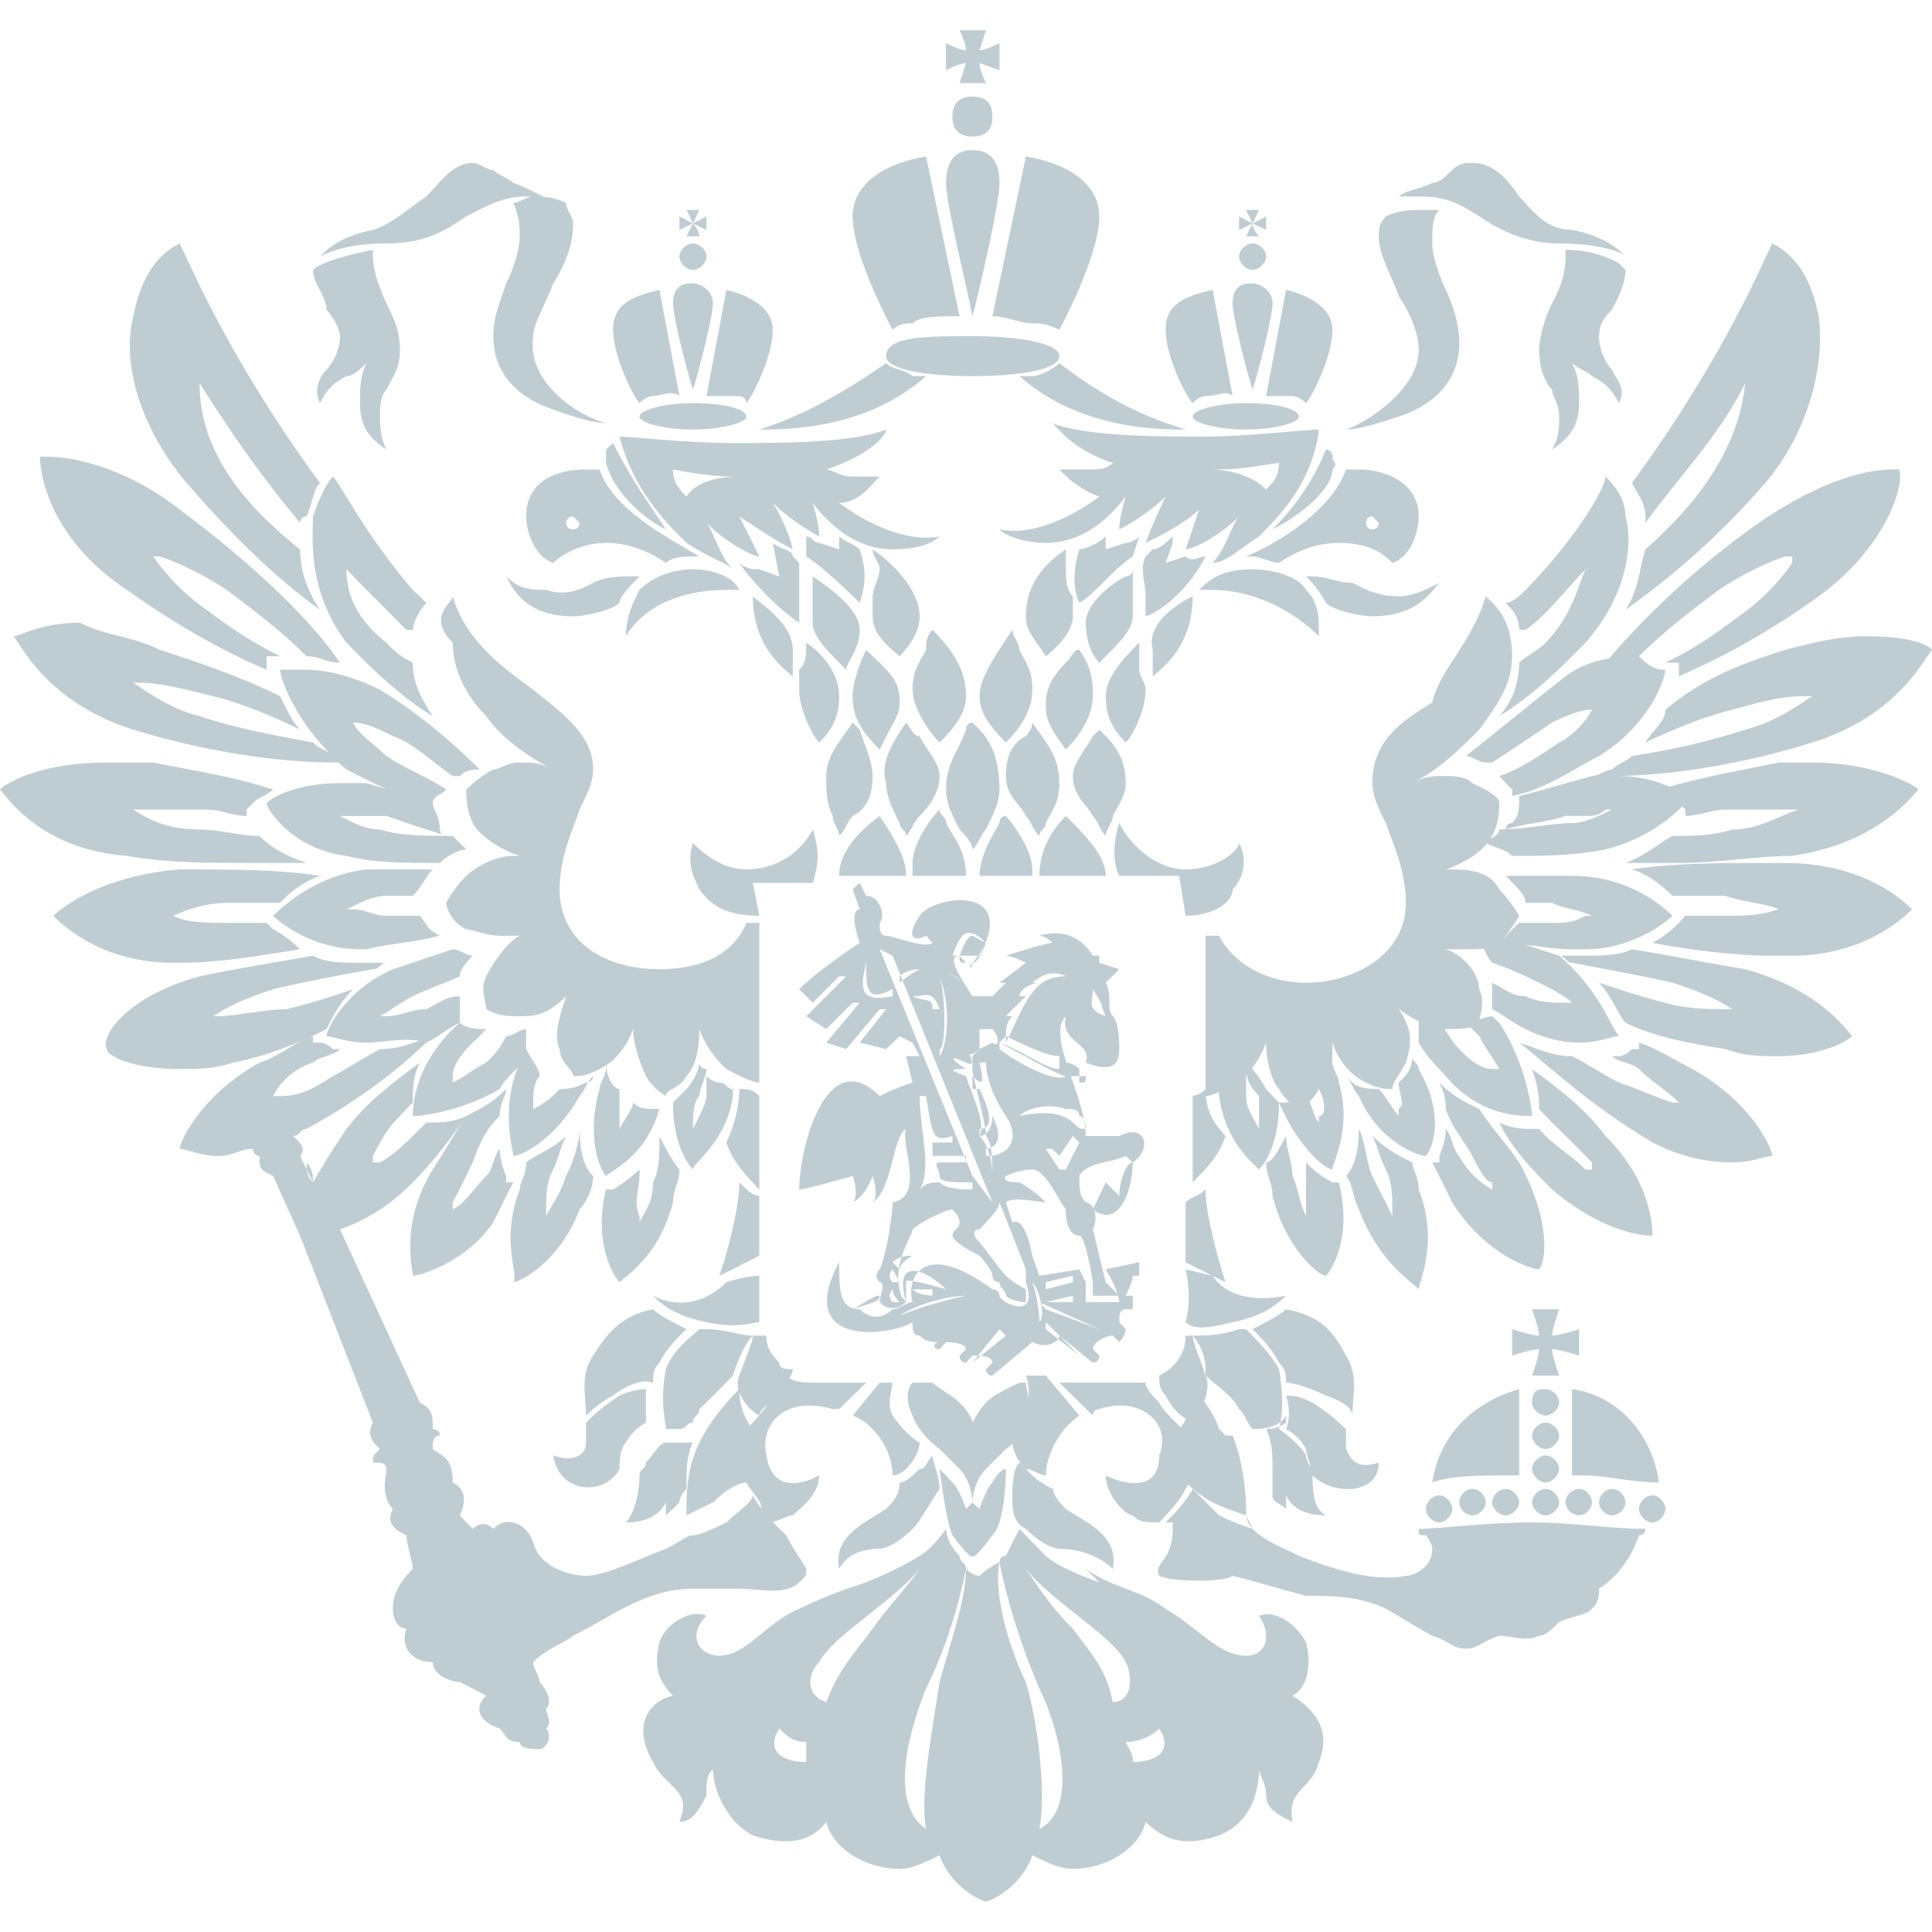 <?xml version="1.0" encoding="UTF-8"?>
<!DOCTYPE svg PUBLIC "-//W3C//DTD SVG 1.1//EN" "http://www.w3.org/Graphics/SVG/1.1/DTD/svg11.dtd">
<!-- Creator: CorelDRAW -->
<svg xmlns="http://www.w3.org/2000/svg" xml:space="preserve" width="30px" height="30px" version="1.1" style="shape-rendering:geometricPrecision; text-rendering:geometricPrecision; image-rendering:optimizeQuality; fill-rule:evenodd; clip-rule:evenodd"
viewBox="0 0 30 30"
 xmlns:xlink="http://www.w3.org/1999/xlink"
 xmlns:xodm="http://www.corel.com/coreldraw/odm/2003">
 <defs>
  <style type="text/css">
   <![CDATA[
    .fil0 {fill:#BFCDD3;fill-rule:nonzero}
   ]]>
  </style>
 </defs>
 <g id="Слой_x0020_1">
  <path class="fil0" d="M28.24 9.26c-0.72,0.52 -1.45,0.93 -2.17,1.24 0,-0.1 0,-0.1 0,-0.1l0 -0.11 -0.1 0c0,0 0,0 -0.11,0 0.42,-0.2 0.73,-0.41 1.14,-0.72 0.31,-0.21 0.62,-0.52 0.83,-0.83l0 -0.1 -0.11 0c-0.31,0.1 -0.72,0.31 -1.03,0.52 -0.41,0.31 -0.83,0.62 -1.24,1.03 -0.21,0 -0.31,0 -0.52,0.1 0.52,-0.62 1.35,-1.45 2.38,-2.17 1.04,-0.72 1.76,-0.83 2.07,-0.83 0.1,0 0.1,0 0.1,0 0.11,0.11 -0.1,1.14 -1.24,1.97zm-3 0.21c0.21,-0.31 0.21,-0.63 0.31,-0.94 0.93,-0.82 1.45,-1.65 1.55,-2.58 -0.41,0.83 -1.03,1.45 -1.55,2.17l0 -0.1c0,-0.21 -0.1,-0.31 -0.21,-0.52 1.45,-1.97 2.07,-3.52 2.18,-3.72 0.41,0.2 0.62,0.62 0.72,1.13 0.11,0.83 -0.21,1.87 -0.83,2.59 -0.72,0.83 -1.44,1.45 -2.17,1.97zm-0.41 -4.25c0,0.21 0.1,0.42 0.2,0.52 0.11,0.21 0.21,0.31 0.11,0.52 -0.11,-0.21 -0.21,-0.31 -0.42,-0.42 -0.1,-0.1 -0.2,-0.1 -0.31,-0.2 0.11,0.2 0.11,0.41 0.11,0.62 0,0.31 -0.11,0.52 -0.42,0.72 0.11,-0.2 0.11,-0.31 0.11,-0.51 0,-0.21 -0.11,-0.32 -0.11,-0.42 -0.1,-0.1 -0.2,-0.31 -0.2,-0.62 0,-0.21 0.1,-0.52 0.2,-0.72 0.11,-0.21 0.21,-0.42 0.21,-0.73l0 -0.1c0.52,0 0.83,0.21 0.83,0.21l0.1 0.1c0,0.21 -0.1,0.41 -0.21,0.62 -0.1,0.1 -0.2,0.21 -0.2,0.41zm-1.86 -1.86c-0.31,-0.2 -0.52,-0.31 -0.94,-0.31 -0.1,0 -0.2,0 -0.31,0 0.11,-0.1 0.31,-0.1 0.52,-0.21 0.11,0 0.21,-0.1 0.31,-0.2 0.11,-0.11 0.21,-0.11 0.31,-0.11 0.31,0 0.52,0.21 0.73,0.52 0.2,0.21 0.41,0.52 0.82,0.52 0.52,0.1 0.73,0.31 0.83,0.41 -0.1,-0.1 -0.52,-0.2 -1.03,-0.2 -0.52,0 -0.93,-0.21 -1.24,-0.42zm-0.62 -0.1c-0.11,0.1 -0.11,0.31 -0.11,0.52 0,0.2 0.11,0.51 0.21,0.72 0.1,0.21 0.21,0.52 0.21,0.83 0,0.51 -0.31,0.93 -0.94,1.14 -0.31,0.1 -0.62,0.2 -0.82,0.2 0.31,-0.1 1.13,-0.62 1.13,-1.24 0,-0.21 -0.1,-0.52 -0.31,-0.83 -0.1,-0.31 -0.31,-0.62 -0.31,-0.93 0,-0.1 0,-0.2 0.11,-0.31 0.2,-0.1 0.41,-0.1 0.51,-0.1 0.11,0 0.21,0 0.32,0zm-2.59 4.96c0.31,-0.31 0.62,-0.72 0.83,-1.24 0,0 0.1,0 0.1,0.11 0,0.1 0.1,0.1 0,0.2 0,0.31 -0.52,0.73 -0.93,0.93zm0.31 -2.07c-0.1,0 -0.31,0 -0.41,0l0.31 -1.65c0.41,0.1 0.72,0.31 0.72,0.62 0,0.41 -0.31,1.03 -0.41,1.14 -0.11,-0.11 -0.21,-0.11 -0.21,-0.11zm-0.93 -1.44c0,-0.31 0.21,-0.31 0.31,-0.31 0.1,0 0.31,0.1 0.31,0.31 0,0.2 -0.21,1.03 -0.31,1.34 -0.1,-0.31 -0.31,-1.14 -0.31,-1.34zm0.52 -0.73c0,0.11 -0.11,0.21 -0.21,0.21 -0.1,0 -0.21,-0.1 -0.21,-0.21 0,-0.1 0.11,-0.2 0.21,-0.2 0.1,0 0.21,0.1 0.21,0.2zm-0.11 -0.31l-0.1 0 -0.1 0 0.1 -0.2 -0.21 0.1 0 -0.1 0 -0.11 0.21 0.11 -0.1 -0.21 0.1 0 0.1 0 -0.1 0.21 0.21 -0.11 0 0.11 0 0.1 -0.21 -0.1c0,0.1 0.1,0.2 0.1,0.2zm-0.83 2.48c0,0 -0.1,0 -0.2,0.11 -0.11,-0.11 -0.42,-0.73 -0.42,-1.14 0,-0.41 0.31,-0.52 0.73,-0.62l0.31 1.65c-0.11,-0.1 -0.21,0 -0.42,0zm-2.69 -1.13c-0.2,0 -0.41,-0.11 -0.62,-0.11l0.52 -2.48c0.62,0.1 1.14,0.41 1.14,0.93 0,0.62 -0.62,1.76 -0.62,1.76 -0.21,-0.1 -0.31,-0.1 -0.42,-0.1zm-1.34 -2.18c0,-0.41 0.21,-0.51 0.41,-0.51 0.21,0 0.42,0.1 0.42,0.51 0,0.32 -0.31,1.66 -0.42,2.07 -0.1,-0.51 -0.41,-1.75 -0.41,-2.07zm0.72 -1.03c0,0.21 -0.1,0.31 -0.31,0.31 -0.2,0 -0.31,-0.1 -0.31,-0.31 0,-0.21 0.11,-0.31 0.31,-0.31 0.21,0 0.31,0.1 0.31,0.31zm-0.1 -0.52l-0.21 0 -0.2 0 0.1 -0.31c-0.1,0 -0.31,0.11 -0.31,0.11l0 -0.21 0 -0.21c0,0 0.21,0.11 0.31,0.11 0,-0.11 -0.1,-0.31 -0.1,-0.31l0.2 0 0.21 0 -0.1 0.31c0.1,0 0.31,-0.11 0.31,-0.11l0 0.21 0 0.21 -0.31 -0.11c0,0.11 0.1,0.31 0.1,0.31zm-1.14 3.73c-0.1,0 -0.2,0 -0.31,0.1 0,0 -0.62,-1.14 -0.62,-1.76 0,-0.52 0.52,-0.83 1.14,-0.93l0.52 2.48c-0.31,0 -0.62,0 -0.73,0.11zm-2.79 1.13c-0.1,0 -0.31,0 -0.41,0l0.31 -1.65c0.41,0.1 0.72,0.31 0.72,0.62 0,0.41 -0.31,1.03 -0.41,1.14 0,-0.11 -0.11,-0.11 -0.21,-0.11zm-0.93 -1.44c0,-0.31 0.21,-0.31 0.31,-0.31 0.1,0 0.31,0.1 0.31,0.31 0,0.2 -0.21,1.03 -0.31,1.34 -0.1,-0.31 -0.31,-1.14 -0.31,-1.34zm0.52 -0.73c0,0.11 -0.11,0.21 -0.21,0.21 -0.1,0 -0.21,-0.1 -0.21,-0.21 0,-0.1 0.11,-0.2 0.21,-0.2 0.1,0 0.21,0.1 0.21,0.2zm-0.11 -0.31l-0.1 0 -0.1 0 0.1 -0.2 -0.21 0.1 0 -0.1 0 -0.11 0.21 0.11 -0.1 -0.21 0.1 0 0.1 0 -0.1 0.21 0.21 -0.11 0 0.11 0 0.1 -0.21 -0.1c0.1,0.1 0.1,0.2 0.1,0.2zm-0.72 2.48c0,0 -0.11,0 -0.21,0.11 -0.1,-0.11 -0.41,-0.73 -0.41,-1.14 0,-0.41 0.31,-0.52 0.72,-0.62l0.31 1.65c-0.1,-0.1 -0.31,0 -0.41,0zm0.2 2.07c-0.41,-0.2 -0.82,-0.62 -0.93,-1.03 0,-0.1 0,-0.1 0,-0.21l0.11 -0.1c0.31,0.62 0.62,1.03 0.82,1.34zm-0.93 -1.65c-0.2,0 -0.51,-0.1 -0.82,-0.21 -0.62,-0.21 -0.93,-0.62 -0.93,-1.14 0,-0.31 0.1,-0.51 0.2,-0.82 0.11,-0.21 0.21,-0.52 0.21,-0.73 0,-0.1 0,-0.31 -0.1,-0.52 0.1,0 0.2,-0.1 0.31,-0.1 0.1,0 0.31,0 0.51,0.1 0,0.11 0.11,0.21 0.11,0.32 0,0.31 -0.11,0.62 -0.31,0.93 -0.11,0.31 -0.31,0.62 -0.31,0.82 -0.11,0.73 0.72,1.25 1.13,1.35zm-2.17 -3.21c-0.31,0.21 -0.62,0.42 -1.24,0.42 -0.52,0 -0.83,0.1 -1.03,0.2 0.1,-0.1 0.31,-0.31 0.82,-0.41 0.31,-0.1 0.52,-0.31 0.83,-0.52 0.21,-0.21 0.41,-0.52 0.72,-0.52 0.11,0 0.21,0.11 0.32,0.11 0.1,0.1 0.2,0.1 0.31,0.2 0.31,0.11 0.41,0.21 0.51,0.21 -0.1,0 -0.2,0 -0.31,0 -0.41,0 -0.72,0.21 -0.93,0.31zm-2.38 0.83c0.11,-0.1 0.42,-0.21 0.93,-0.31l0 0.1c0,0.21 0.11,0.52 0.21,0.73 0.1,0.2 0.21,0.41 0.21,0.72 0,0.31 -0.11,0.41 -0.21,0.62 -0.1,0.1 -0.1,0.31 -0.1,0.42 0,0.1 0,0.31 0.1,0.51 -0.31,-0.2 -0.41,-0.41 -0.41,-0.72 0,-0.21 0,-0.42 0.1,-0.62 -0.1,0.1 -0.21,0.2 -0.31,0.2 -0.21,0.11 -0.31,0.21 -0.41,0.42 -0.11,-0.21 0,-0.42 0.1,-0.52 0.1,-0.1 0.21,-0.31 0.21,-0.52 0,-0.1 -0.11,-0.31 -0.21,-0.41 0,-0.21 -0.21,-0.41 -0.21,-0.62zm-0.2 3.93c-0.52,-0.62 -1.04,-1.34 -1.56,-2.17 0,0.93 0.52,1.76 1.56,2.58 0,0.31 0.1,0.63 0.31,0.94 -0.73,-0.52 -1.45,-1.25 -2.07,-1.97 -0.62,-0.72 -1.04,-1.76 -0.83,-2.59 0.1,-0.51 0.31,-0.93 0.72,-1.13 0.11,0.2 0.73,1.75 2.18,3.72 -0.11,0.1 -0.11,0.31 -0.21,0.52 -0.1,0 -0.1,0.1 -0.1,0.1zm0.62 2.17c-0.21,0 -0.31,-0.1 -0.52,-0.1 -0.41,-0.41 -0.83,-0.72 -1.24,-1.03 -0.31,-0.21 -0.73,-0.42 -1.04,-0.52l-0.1 0c0.21,0.31 0.52,0.62 0.83,0.83 0.41,0.31 0.72,0.51 1.14,0.72 -0.11,0 -0.11,0 -0.11,0l-0.1 0 0 0.1 0 0.11c-0.73,-0.31 -1.45,-0.73 -2.17,-1.24 -1.25,-0.83 -1.35,-1.87 -1.35,-2.07l0.1 0c0.31,0 1.14,0.1 2.07,0.82 1.24,0.93 2.07,1.76 2.49,2.38zm-2.8 -0.2c0.62,0.2 1.24,0.41 1.87,0.72 0.1,0.21 0.2,0.41 0.31,0.52 -0.42,-0.21 -0.94,-0.42 -1.35,-0.52 -0.41,-0.1 -0.83,-0.21 -1.14,-0.21l-0.1 0c0.31,0.21 0.62,0.42 1.03,0.52 0.62,0.21 1.25,0.31 1.76,0.41 0.11,0.11 0.21,0.11 0.31,0.21 0.11,0.1 0.21,0.1 0.31,0.1 -0.1,0 -0.2,0 -0.31,0 -0.62,0 -1.76,-0.1 -3.1,-0.51 -1.35,-0.42 -1.76,-1.35 -1.86,-1.45 0.1,0 0.41,-0.21 1.03,-0.21 0.42,0.21 0.83,0.21 1.24,0.42zm-0.1 1.75c0.52,0.11 1.24,0.21 1.86,0.42 -0.1,0.1 -0.21,0.1 -0.31,0.21l-0.1 0.1 0 0.1c-0.21,0 -0.42,-0.1 -0.62,-0.1 -0.21,0 -0.31,0 -0.52,0l-0.1 0c-0.21,0 -0.31,0 -0.52,0l-0.1 0 0.1 0c0.31,0.21 0.62,0.31 1.03,0.31 0.31,0 0.62,0.1 0.93,0.1 0.21,0.21 0.42,0.31 0.73,0.42 -0.31,0 -0.62,0 -0.83,0 -0.72,0 -1.34,0 -1.96,-0.11 -1.35,-0.1 -1.87,-0.93 -1.97,-1.03 0.1,-0.1 0.62,-0.42 1.66,-0.42 0.41,0 0.51,0 0.72,0zm0.62 1.66c0.52,0 1.35,0 1.97,0.1 -0.31,0.11 -0.52,0.31 -0.62,0.42 -0.21,0 -0.32,0 -0.52,0 -0.11,0 -0.21,0 -0.31,0 -0.31,0 -0.62,0.1 -0.83,0.2l-0.1 0 0.1 0c0.21,0.11 0.52,0.11 0.83,0.11l0.1 0 0.1 0c0.11,0 0.31,0 0.42,0l0.1 0.1c0,0 0.21,0.1 0.42,0.31 -0.63,0.1 -1.25,0.21 -1.87,0.21l-0.1 0c-1.14,0 -1.76,-0.62 -1.86,-0.73 0.1,-0.1 0.72,-0.62 1.96,-0.72 -0.1,0 0.11,0 0.21,0zm0.1 1.66c0.52,-0.11 1.14,-0.21 1.76,-0.32 0.21,0.11 0.42,0.11 0.73,0.11 0.1,0 0.1,0 0.2,0 0.11,0 0.11,0 0.21,0 -0.1,0 -0.1,0.1 -0.21,0.1 -0.62,0.11 -1.13,0.21 -1.55,0.31 -0.31,0.11 -0.62,0.21 -0.93,0.42l0.1 0c0.21,0 0.73,-0.11 1.04,-0.11 0.41,-0.1 0.72,-0.2 1.03,-0.31 -0.2,0.21 -0.31,0.42 -0.41,0.62 -0.41,0.21 -0.93,0.42 -1.45,0.52 -0.31,0.1 -0.52,0.1 -0.83,0.1 -0.72,0 -1.13,-0.2 -1.13,-0.31 -0.11,-0.2 0.31,-0.82 1.44,-1.13zm0.93 1.34c0.32,-0.1 0.52,-0.31 0.83,-0.41l0 0.1 0.11 0c0,0 0.1,0 0.2,0.1l0.11 0c-0.11,0.11 -0.31,0.11 -0.42,0.21 -0.31,0.1 -0.51,0.31 -0.62,0.52l0.11 0c0.31,0 0.51,-0.11 0.82,-0.31 0.21,-0.11 0.52,-0.31 0.73,-0.42 0.31,0 0.51,-0.1 0.82,-0.2 -0.41,0.41 -1.03,0.93 -1.96,1.44 -0.1,0 -0.1,0.11 -0.21,0.11 0.11,0.1 0.21,0.2 0.11,0.31l0.2 0.41c0,-0.1 0,-0.2 -0.1,-0.31 0,0.11 0,0.21 0.1,0.31 0.11,-0.2 0.31,-0.52 0.52,-0.83 0.31,-0.41 0.72,-0.72 1.14,-1.03 -0.11,0.21 -0.11,0.41 -0.11,0.62 -0.1,0.1 -0.1,0.1 -0.2,0.21 -0.21,0.2 -0.31,0.41 -0.42,0.62l0 0.1 0.11 0c0.2,-0.1 0.41,-0.31 0.62,-0.52l0.1 -0.1c0,0 0,0 0.1,0 0.11,0 0.31,0 0.52,-0.1 -0.21,0.31 -0.52,0.72 -0.83,1.03 -0.41,0.42 -0.82,0.62 -1.13,0.73l1.24 2.69c0.2,0.1 0.2,0.2 0.2,0.41 0,0 0.11,0 0.11,0.1 -0.11,0 -0.11,0.11 -0.11,0.21 0.11,0.1 0.31,0.1 0.31,0.52 0.21,0.1 0.21,0.31 0.11,0.51 0.1,0.11 0.2,0.21 0.2,0.21 0.11,-0.1 0.21,-0.1 0.32,0 0.2,-0.21 0.51,-0.1 0.62,0.21 0.1,0.41 0.62,0.52 0.82,0.52 0.31,0 0.93,-0.31 1.24,-0.42 0.21,-0.1 0.32,-0.21 0.42,-0.21 0.1,0 0.31,-0.1 0.52,-0.2 0.1,-0.11 0.41,-0.31 0.41,-0.42 0.1,0.21 0.41,0.52 0.52,0.62 0.1,0.21 0.2,0.32 0.31,0.52 0,0.11 0,0.11 -0.11,0.21 -0.2,0.21 -0.62,0.1 -0.93,0.1 -0.2,0 -0.51,0 -0.72,0 -0.73,0 -1.24,0.42 -1.86,0.73 -0.11,0.1 -0.42,0.2 -0.62,0.41 0,0.1 0.1,0.21 0.1,0.31 0.1,0.1 0.21,0.31 0.1,0.41 0,0.11 0.11,0.21 0,0.31 0.11,0.11 0,0.32 -0.1,0.32 -0.1,0 -0.31,0 -0.31,-0.11 -0.21,0 -0.21,-0.1 -0.31,-0.21 -0.31,-0.1 -0.42,-0.31 -0.21,-0.51 -0.21,-0.11 -0.21,-0.11 -0.41,-0.21 -0.11,0 -0.42,-0.1 -0.42,-0.31 -0.31,0 -0.51,-0.21 -0.41,-0.52 -0.1,0 -0.21,-0.1 -0.21,-0.31 0,-0.31 0.21,-0.51 0.31,-0.62 0,-0.1 -0.1,-0.41 -0.1,-0.52 -0.21,-0.1 -0.31,-0.2 -0.21,-0.41 -0.2,-0.21 -0.1,-0.52 -0.1,-0.62 0,-0.1 -0.1,-0.1 -0.21,-0.1 0,-0.11 0,-0.11 0.11,-0.21 -0.11,-0.1 -0.21,-0.21 -0.11,-0.41l-1.13 -2.9 -0.42 -0.93c-0.21,-0.1 -0.21,-0.1 -0.21,-0.31 0,0 -0.1,0 -0.1,-0.11 -0.21,0 -0.31,0.11 -0.52,0.11 -0.31,0 -0.51,-0.11 -0.62,-0.11 0,-0.1 0.31,-0.82 1.24,-1.34zm6.42 9.83c-0.21,-0.21 -0.31,-0.42 -0.21,-0.83 0.1,-0.31 0.52,-0.52 0.73,-0.41 -0.31,0.31 -0.11,0.62 0.2,0.62 0.42,0 0.73,-0.52 1.24,-0.73 0.42,-0.2 0.73,-0.31 1.04,-0.41 0,0 0.52,-0.21 0.83,-0.41 0.2,-0.11 0.41,-0.42 0.41,-0.42 0,0 0,0.21 0.21,0.42 0,0.1 0.1,0.1 0.1,0.2 -0.1,0.52 -0.31,1.24 -0.62,1.86 -0.21,0.52 -0.62,1.76 0,2.18 -0.1,-0.52 0.1,-1.56 0.21,-2.28 0.1,-0.41 0.41,-1.24 0.41,-1.76 0.1,0.11 0.21,0.11 0.21,0.11 0,0 0.1,-0.11 0.31,-0.21 -0.11,0.52 0.2,1.45 0.41,1.86 0.21,0.72 0.31,1.76 0.21,2.28 0.62,-0.31 0.31,-1.56 0,-2.18 -0.31,-0.72 -0.52,-1.44 -0.62,-1.96 0,0 0,-0.1 0.1,-0.1 0.1,-0.21 0.21,-0.42 0.21,-0.42 0,0 0.2,0.21 0.41,0.42 0.21,0.2 0.83,0.41 0.83,0.41l-0.21 -0.21c0.42,0.31 0.83,0.31 1.24,0.62 0.52,0.31 0.83,0.73 1.25,0.73 0.31,0 0.41,-0.31 0.2,-0.62 0.31,-0.11 0.62,0.2 0.73,0.41 0.1,0.41 0,0.72 -0.21,0.83 0.31,0.2 0.62,0.51 0.41,1.03 -0.1,0.42 -0.51,0.42 -0.41,0.93 -0.21,-0.1 -0.41,-0.2 -0.41,-0.41 0,-0.21 -0.11,-0.31 -0.11,-0.41 0,0.31 -0.1,0.82 -0.62,1.03 -0.31,0.1 -0.72,0.21 -1.14,-0.21 -0.1,0.42 -0.62,0.73 -1.13,0.73 -0.21,0 -0.42,-0.11 -0.63,-0.21 -0.1,0.31 -0.41,0.62 -0.72,0.72 -0.31,-0.1 -0.62,-0.41 -0.72,-0.72 -0.21,0.1 -0.42,0.21 -0.62,0.21 -0.52,0 -1.04,-0.31 -1.14,-0.73 -0.31,0.42 -0.83,0.31 -1.14,0.21 -0.41,-0.21 -0.62,-0.72 -0.62,-1.03 -0.1,0.1 -0.1,0.2 -0.1,0.41 -0.11,0.21 -0.21,0.41 -0.42,0.41 0.21,-0.51 -0.21,-0.51 -0.41,-0.93 -0.31,-0.52 -0.11,-0.93 0.31,-1.03zm7.14 1.03c0.41,0 0.62,-0.2 0.41,-0.52 -0.1,0.11 -0.31,0.21 -0.52,0.21 0.11,0.21 0.11,0.21 0.11,0.31zm-0.93 -2.07c0.31,0.42 0.51,0.62 0.62,1.14 0.31,0 0.31,-0.41 0.2,-0.62 -0.2,-0.41 -1.14,-0.93 -1.55,-1.45 0.21,0.31 0.41,0.62 0.73,0.93zm-3.83 1.14c0.2,-0.52 0.41,-0.72 0.72,-1.14 0.21,-0.31 0.52,-0.62 0.73,-0.93 -0.42,0.52 -1.35,1.04 -1.56,1.45 -0.2,0.21 -0.2,0.52 0.11,0.62zm-0.31 0.93c0,-0.1 0,-0.2 0,-0.31 -0.21,0 -0.31,-0.1 -0.42,-0.21 -0.2,0.32 0,0.52 0.42,0.52zm5.48 -2.89c-0.1,-0.21 0.21,-0.21 0.21,-0.73l0 -0.1c0,0 0,0 -0.11,0 0.11,-0.11 0.31,-0.31 0.42,-0.52 0.1,0.1 0.31,0.31 0.41,0.41 0.21,0.11 0.52,0.21 0.52,0.21l-0.1 -0.21c0,0 -0.32,-0.1 -0.52,-0.2 -0.21,-0.11 -0.42,-0.31 -0.42,-0.31 0.11,-0.42 -0.1,-0.83 -0.1,-0.83 0,0 0.21,-0.21 0.21,-0.62 0.1,0.1 0.31,0.31 0.41,0.62 -0.1,0 -0.1,-0.1 -0.1,-0.1l0.2 0.2c0,0 0,0 0.11,0 0.21,0.52 0.21,1.14 0.21,1.14 0,0.1 0,0.21 0.1,0.31 0.21,0.21 0.52,0.31 0.72,0.42 0.52,0.2 1.14,0.41 1.66,0.31 0.1,0 0.41,-0.11 0.41,-0.42 0,-0.1 -0.1,-0.21 -0.1,-0.21 -0.11,0 -0.11,0 -0.11,-0.1 0.32,0 1.04,-0.1 1.76,-0.1 0.62,0 1.24,0.1 1.76,0.1 0,0.1 -0.1,0.1 -0.1,0.1 -0.11,0.32 -0.31,0.63 -0.62,0.83 0,0.11 0,0.21 -0.11,0.31 -0.1,0.11 -0.31,0.11 -0.51,0.21 -0.11,0.1 -0.21,0.21 -0.31,0.21 -0.21,0.1 -0.42,0 -0.62,0 -0.31,0.1 -0.31,0.2 -0.52,0.2 -0.21,0 -0.21,-0.1 -0.52,-0.2 -0.21,-0.11 -0.52,-0.31 -0.72,-0.42 -0.42,-0.2 -0.83,-0.2 -1.24,-0.2 -0.42,-0.11 -0.73,-0.21 -1.14,-0.31 -0.11,0.1 -0.93,0.1 -1.14,0zm7.45 -1.04c0,-0.1 0.1,-0.21 0.21,-0.21 0.1,0 0.2,0.11 0.2,0.21 0,0.1 -0.1,0.21 -0.2,0.21 -0.11,0 -0.21,-0.11 -0.21,-0.21zm-1.86 -7.24c0.31,0.1 0.51,0.21 0.82,0.21 0.21,0.1 0.52,0.31 0.73,0.41 0.31,0.1 0.52,0.21 0.83,0.31l0.1 0c-0.21,-0.21 -0.41,-0.31 -0.62,-0.52 -0.11,-0.1 -0.31,-0.1 -0.42,-0.2l0.11 0c0.1,0 0.2,-0.11 0.2,-0.11l0.11 0 0 -0.1c0.31,0.1 0.62,0.31 0.83,0.41 0.93,0.52 1.24,1.24 1.24,1.35 -0.11,0 -0.31,0.1 -0.62,0.1 -0.42,0 -0.83,-0.1 -1.24,-0.31 -1.04,-0.62 -1.66,-1.24 -2.07,-1.55zm1.65 -0.31c-0.1,-0.1 -0.21,-0.41 -0.41,-0.62 0.31,0.1 0.62,0.21 1.03,0.31 0.31,0.1 0.73,0.1 0.93,0.1 0.11,0 0.11,0 0.11,0 -0.31,-0.2 -0.62,-0.31 -0.93,-0.41 -0.42,-0.1 -1.04,-0.21 -1.56,-0.31 -0.1,0 -0.1,-0.11 -0.2,-0.11 0.1,0 0.1,0 0.2,0 0.11,0 0.11,0 0.21,0 0.21,0 0.52,0 0.72,-0.1 0.63,0.1 1.14,0.21 1.76,0.31 1.14,0.31 1.56,0.93 1.66,1.04 -0.1,0.1 -0.52,0.31 -1.14,0.31 -0.31,0 -0.52,0 -0.83,-0.11 -0.62,-0.1 -1.13,-0.2 -1.55,-0.41zm2.28 -1.04c-0.62,0 -1.35,-0.1 -1.86,-0.2 0.2,-0.11 0.31,-0.21 0.41,-0.31l0.1 -0.11c0.11,0 0.31,0 0.42,0l0.1 0 0.1 0c0.31,0 0.52,0 0.83,-0.1l0.1 0 -0.1 0c-0.21,-0.1 -0.52,-0.1 -0.83,-0.21 -0.1,0 -0.2,0 -0.31,0 -0.2,0 -0.31,0 -0.51,0 -0.11,-0.1 -0.31,-0.31 -0.63,-0.41 0.63,-0.1 1.45,-0.1 1.97,-0.1 0.1,0 0.21,0 0.41,0 1.25,0 1.87,0.62 1.97,0.72 -0.1,0.1 -0.72,0.72 -1.86,0.72 -0.21,0 -0.21,0 -0.31,0zm-1.45 -1.44c-0.21,0 -0.52,0 -0.83,0 0.31,-0.11 0.52,-0.31 0.73,-0.42 0.31,0 0.62,0 0.93,-0.1 0.41,0 0.72,-0.21 1.03,-0.31l0.1 0 -0.1 0c-0.21,0 -0.31,0 -0.52,0l-0.1 0c-0.21,0 -0.31,0 -0.52,0 -0.2,0 -0.41,0.1 -0.62,0.1l0 -0.1 -0.1 -0.1c0,0 -0.1,-0.11 -0.31,-0.21 0.72,-0.21 1.34,-0.31 1.86,-0.42 0.21,0 0.31,0 0.52,0 0.93,0 1.55,0.32 1.65,0.42 -0.1,0.1 -0.62,0.83 -1.96,1.03 -0.52,0 -1.14,0.11 -1.76,0.11zm1.65 -3.31c0.42,-0.11 0.83,-0.21 1.25,-0.21 0.62,0 0.93,0.1 1.03,0.21 -0.1,0.1 -0.52,1.03 -1.86,1.44 -1.35,0.42 -2.48,0.52 -3.11,0.52 -0.1,0 -0.2,0 -0.31,0 0.11,0 0.21,-0.1 0.31,-0.1 0.11,-0.11 0.21,-0.11 0.31,-0.21 0.63,-0.1 1.14,-0.21 1.76,-0.41 0.42,-0.11 0.73,-0.31 1.04,-0.52l-0.11 0c-0.41,0 -0.72,0.1 -1.13,0.21 -0.42,0.1 -0.93,0.31 -1.35,0.51 0.11,-0.2 0.31,-0.31 0.31,-0.51 0.62,-0.52 1.24,-0.73 1.86,-0.93zm-1.86 0.31c0,0.1 -0.2,0.82 -1.03,1.34 -0.42,0.21 -0.83,0.52 -1.35,0.62l0 -0.1c0,0 -0.1,-0.1 -0.2,-0.21 0.31,-0.1 0.62,-0.31 0.93,-0.52 0.2,-0.1 0.41,-0.31 0.51,-0.51 -0.2,0 -0.41,0.1 -0.62,0.2 -0.31,0.21 -0.62,0.42 -0.93,0.62l-0.1 0c-0.1,0 -0.21,-0.1 -0.31,-0.1 0.52,-0.41 1.03,-0.83 1.55,-1.24 0.41,-0.31 0.93,-0.31 1.14,-0.31 0.21,0.21 0.31,0.21 0.41,0.21zm-2.17 -1.24c0.72,-0.73 1.24,-1.56 1.24,-1.76 0.1,0.1 0.31,0.31 0.31,0.62 0.1,0.31 0.1,1.14 -0.62,1.96 -0.41,0.42 -0.83,0.83 -1.34,1.14 0.2,-0.21 0.31,-0.52 0.31,-0.83 0.1,-0.1 0.31,-0.2 0.41,-0.31 0.41,-0.41 0.52,-0.93 0.62,-1.14l0 -0.1 0 0.1c-0.31,0.32 -0.62,0.73 -0.93,0.94 0,0 0,0 -0.1,0 0,-0.21 -0.11,-0.31 -0.21,-0.42 0.1,0 0.21,-0.1 0.31,-0.2zm-0.62 0.1c0.1,0.1 0.41,0.31 0.41,0.93 0,0.41 -0.2,0.72 -0.51,1.14 -0.31,0.31 -0.62,0.62 -1.04,0.83 0.21,-0.11 0.31,-0.11 0.52,-0.11 0.1,0 0.31,0 0.41,0.11 0.21,0.1 0.42,0.2 0.42,0.31 0,0.1 0,0.31 -0.11,0.51 -0.1,0.21 -0.41,0.42 -0.72,0.52 0,0 0,0 0.1,0 0.42,0 0.62,0.1 0.73,0.31 0.2,0.21 0.31,0.41 0.31,0.41 0,0 -0.11,0.21 -0.31,0.42 -0.11,0.1 -0.31,0.1 -0.52,0.1 -0.1,0 -0.21,0 -0.31,0 0.31,0.1 0.52,0.42 0.52,0.62 0.1,0.21 0,0.42 0,0.52 -0.11,0.1 -0.31,0.1 -0.52,0.1 -0.21,0 -0.42,-0.1 -0.73,-0.31 0.21,0.31 0.21,0.52 0.11,0.83 -0.11,0.21 -0.21,0.31 -0.21,0.41 -0.1,0 -0.21,0 -0.41,-0.1 -0.21,-0.1 -0.42,-0.31 -0.52,-0.62 0,0.31 0,0.62 -0.21,0.72 -0.1,0.21 -0.31,0.31 -0.31,0.31 0,0 -0.2,-0.1 -0.31,-0.31 -0.1,-0.1 -0.2,-0.41 -0.2,-0.72 -0.11,0.31 -0.31,0.52 -0.42,0.62 -0.21,0.1 -0.41,0.21 -0.52,0.21l0 -2.49c0,0 0,0 0.11,0l0.1 0c0.21,0.42 0.73,0.73 1.35,0.73 0.72,0 1.55,-0.42 1.55,-1.24 0,-0.52 -0.21,-0.93 -0.31,-1.24 -0.11,-0.21 -0.21,-0.42 -0.21,-0.62 0,-0.63 0.41,-0.94 0.93,-1.25 0.11,-0.51 0.62,-0.93 0.83,-1.65zm-1.76 0.31c-0.21,0 -0.62,-0.1 -0.72,-0.21 -0.11,-0.2 -0.21,-0.31 -0.31,-0.41l0.1 0c0.21,0 0.41,0.1 0.62,0.1 0.21,0.11 0.41,0.21 0.72,0.21 0.21,0 0.42,-0.1 0.63,-0.21 -0.11,0.11 -0.32,0.52 -1.04,0.52zm-0.41 -2.28c0.1,0 0.2,0 0.2,0 0.42,0 0.93,0.21 0.93,0.73 0,0.2 -0.1,0.62 -0.41,0.72 -0.1,-0.1 -0.31,-0.31 -0.83,-0.31 -0.31,0 -0.62,0.1 -0.93,0.31 -0.1,0 -0.31,-0.1 -0.41,-0.1l-0.1 0c0.51,-0.21 1.34,-0.73 1.55,-1.35zm0.41 0.93c0.1,0 0.1,-0.1 0.1,-0.1l-0.1 -0.1c-0.1,0 -0.1,0.1 -0.1,0.1 0,0 0,0.1 0.1,0.1zm-2.9 -1.55c-0.41,0 -1.65,0 -2.58,-0.83 0.1,0 0.2,0 0.2,0 0.11,0 0.31,-0.1 0.42,-0.2 0.93,0.72 1.65,0.93 1.96,1.03zm-3.31 -1.45c0.73,0 1.35,0.11 1.35,0.31 0,0.21 -0.62,0.31 -1.35,0.31 -0.72,0 -1.34,-0.1 -1.34,-0.31 0,-0.31 0.62,-0.31 1.34,-0.31zm-0.93 0.62c0.11,0 0.21,0 0.21,0 -0.93,0.83 -2.17,0.83 -2.59,0.83 0.31,-0.1 0.93,-0.31 1.97,-1.03 0.1,0.1 0.31,0.1 0.41,0.2zm-5.07 1.45c0.11,0 0.21,0 0.21,0 0.21,0.62 1.03,1.04 1.55,1.35l-0.1 0c-0.1,0 -0.31,0 -0.42,0.1 -0.31,-0.21 -0.62,-0.31 -0.93,-0.31 -0.51,0 -0.82,0.31 -0.82,0.31 -0.31,-0.1 -0.42,-0.52 -0.42,-0.72 0,-0.52 0.42,-0.73 0.93,-0.73zm-0.2 0.93c0.1,0 0.1,-0.1 0.1,-0.1l-0.1 -0.1c-0.11,0 -0.11,0.1 -0.11,0.1 0,0 0,0.1 0.11,0.1zm0.31 0.83c0.2,-0.1 0.41,-0.1 0.62,-0.1l0.1 0c-0.1,0.1 -0.31,0.31 -0.31,0.41 -0.1,0.11 -0.52,0.21 -0.72,0.21 -0.73,0 -0.93,-0.41 -1.04,-0.62 0.21,0.21 0.42,0.21 0.62,0.21 0.31,0.1 0.52,0 0.73,-0.11zm-2.18 0.21c0.21,0.72 0.83,1.14 1.25,1.45 0.51,0.41 0.93,0.72 0.93,1.24 0,0.21 -0.11,0.41 -0.21,0.62 -0.1,0.31 -0.31,0.72 -0.31,1.24 0,0.83 0.72,1.24 1.55,1.24 0.62,0 1.14,-0.21 1.35,-0.72l0.1 0c0,0 0,0 0.1,0l0 2.48c-0.1,0 -0.31,-0.1 -0.51,-0.21 -0.11,-0.1 -0.31,-0.31 -0.42,-0.62 0,0.42 -0.1,0.62 -0.2,0.73 -0.11,0.2 -0.32,0.2 -0.32,0.31 0,0 -0.2,-0.11 -0.31,-0.31 -0.1,-0.21 -0.2,-0.52 -0.2,-0.73 -0.11,0.31 -0.31,0.52 -0.52,0.62 -0.21,0.11 -0.31,0.11 -0.41,0.11 0,-0.11 -0.21,-0.21 -0.21,-0.42 -0.1,-0.2 0,-0.51 0.1,-0.82 -0.31,0.31 -0.51,0.31 -0.72,0.31 -0.21,0 -0.31,0 -0.52,-0.11 0,-0.1 -0.1,-0.31 0,-0.51 0.11,-0.21 0.31,-0.52 0.52,-0.63 -0.1,0 -0.21,0 -0.31,0 -0.21,0 -0.42,-0.1 -0.52,-0.1 -0.21,-0.1 -0.31,-0.31 -0.31,-0.41 0,0 0.1,-0.21 0.31,-0.42 0.1,-0.1 0.42,-0.31 0.73,-0.31 0,0 0,0 0.1,0 -0.31,-0.1 -0.62,-0.31 -0.73,-0.51 -0.1,-0.21 -0.1,-0.42 -0.1,-0.52 0,0 0.21,-0.21 0.42,-0.31 0.1,0 0.2,-0.11 0.41,-0.11 0.21,0 0.31,0 0.52,0.11 -0.42,-0.21 -0.83,-0.52 -1.04,-0.83 -0.31,-0.31 -0.52,-0.72 -0.52,-1.14 -0.41,-0.41 0,-0.62 0,-0.72zm-2.17 -1.24c0.11,-0.31 0.21,-0.52 0.31,-0.62 0.11,0.1 0.52,0.93 1.24,1.76 0.11,0.1 0.21,0.2 0.21,0.2 -0.1,0.11 -0.21,0.31 -0.21,0.42 0,0 0,0 -0.1,0 -0.31,-0.31 -0.62,-0.62 -0.93,-0.94l0 -0.1 0 0.1c0,0.32 0.1,0.73 0.62,1.14 0.1,0.11 0.21,0.21 0.41,0.31 0,0.31 0.11,0.52 0.31,0.83 -0.51,-0.31 -0.93,-0.72 -1.34,-1.14 -0.62,-0.82 -0.52,-1.65 -0.52,-1.96zm-0.51 2.38c0.1,0 0.2,0 0.41,0 0.31,0 0.72,0.1 1.14,0.31 0.51,0.31 1.03,0.72 1.55,1.24 -0.11,0 -0.21,0 -0.31,0.1l-0.11 0c-0.31,-0.21 -0.62,-0.52 -0.93,-0.62 -0.2,-0.1 -0.41,-0.21 -0.62,-0.21 0.11,0.21 0.31,0.31 0.52,0.52 0.31,0.21 0.62,0.31 0.93,0.52 -0.1,0.1 -0.21,0.1 -0.21,0.21 0,0 0,0 0,0.1 -0.51,-0.21 -0.93,-0.41 -1.34,-0.62 -0.83,-0.73 -1.03,-1.45 -1.03,-1.55zm-0.21 2.07c0.1,-0.11 0.52,-0.31 1.14,-0.31 0.1,0 0.31,0 0.41,0 0.31,0.1 0.72,0.2 1.03,0.31 0,0.1 0.11,0.2 0.11,0.41 0,0 0,0.1 0.1,0.1 -0.31,-0.1 -0.62,-0.2 -0.93,-0.31 -0.1,0 -0.21,0 -0.31,0 -0.1,0 -0.21,0 -0.31,0l-0.1 0c0.2,0.11 0.41,0.21 0.62,0.21 0.31,0.1 0.72,0.1 1.13,0.1 0.11,0.11 0.11,0.11 0.21,0.21 -0.1,0 -0.31,0.1 -0.41,0.21 -0.52,0 -1.04,0 -1.45,-0.11 -0.83,-0.1 -1.24,-0.72 -1.24,-0.82zm1.45 2.27c-0.73,0 -1.24,-0.41 -1.35,-0.52 0.11,-0.1 0.62,-0.62 1.45,-0.72 0.21,0 0.41,0 0.52,0 0.2,0 0.31,0 0.51,0 -0.1,0.1 -0.2,0.31 -0.31,0.41 -0.1,0 -0.31,0 -0.41,0 -0.21,0 -0.41,0.11 -0.62,0.21l0.1 0c0.21,0 0.31,0.1 0.52,0.1l0.1 0c0.11,0 0.31,0 0.42,0 0.1,0.11 0.1,0.21 0.31,0.31 -0.42,0.11 -0.73,0.11 -1.14,0.21 0,0 0,0 -0.1,0zm0.1 1.45c-0.31,0 -0.52,-0.1 -0.62,-0.1 0,-0.11 0.31,-0.73 1.03,-1.04 0.31,-0.1 0.62,-0.21 0.93,-0.31 0.11,0 0.21,0.1 0.31,0.1 -0.1,0.11 -0.2,0.21 -0.2,0.32 -0.21,0.1 -0.52,0.2 -0.73,0.31 -0.2,0.1 -0.31,0.2 -0.51,0.31l0.1 0c0.21,0 0.41,-0.11 0.62,-0.11 0.21,-0.1 0.31,-0.2 0.52,-0.2 0,0.2 0,0.31 0,0.41 -0.21,0.1 -0.31,0.21 -0.52,0.31 -0.31,-0.1 -0.62,0 -0.93,0zm0.72 1.14c0,-0.11 0,-0.73 0.62,-1.35l0.11 -0.1c0.1,0.1 0.31,0.1 0.41,0.1 -0.1,0.11 -0.1,0.11 -0.21,0.21 -0.1,0.1 -0.31,0.31 -0.31,0.52l0 0.1c0.21,-0.1 0.31,-0.21 0.52,-0.31 0.11,-0.1 0.21,-0.21 0.31,-0.41 0.11,0 0.21,-0.11 0.31,-0.11 0,0.11 0,0.21 0,0.42 -0.1,0.2 -0.31,0.31 -0.41,0.51 -0.52,0.31 -1.14,0.42 -1.35,0.42zm0 2.48c0,-0.1 -0.2,-0.83 0.31,-1.65 0.21,-0.32 0.31,-0.52 0.52,-0.83 0.21,-0.11 0.42,-0.21 0.62,-0.42 0,0.11 -0.1,0.21 -0.1,0.42 -0.21,0.2 -0.31,0.41 -0.42,0.72 -0.1,0.21 -0.2,0.42 -0.31,0.62l0 0.11c0.21,-0.11 0.31,-0.31 0.52,-0.52 0.11,-0.1 0.11,-0.31 0.21,-0.42 0,0.21 0.1,0.42 0.1,0.42l0 0.1 0.11 0c-0.11,0.21 -0.21,0.42 -0.31,0.62 -0.42,0.62 -1.14,0.83 -1.25,0.83zm2.28 -2.9c0.1,0 0.21,0 0.41,-0.1 0,0 0.11,0 0.11,-0.1 -0.11,0.1 -0.11,0.2 -0.21,0.31 -0.41,0.72 -0.93,0.93 -1.03,0.93 0,-0.11 -0.21,-0.73 0.1,-1.45 0,0 0.1,-0.1 0.1,-0.21 0.11,0.21 0.21,0.31 0.21,0.42 -0.1,0.1 -0.1,0.31 -0.1,0.41l0 0.1c0.2,-0.1 0.31,-0.2 0.41,-0.31zm-0.62 1.56c0,-0.11 0.1,-0.21 0.1,-0.42 0.11,-0.1 0.42,-0.21 0.62,-0.41 -0.1,0.2 -0.1,0.31 -0.2,0.52 -0.11,0.2 -0.11,0.41 -0.11,0.62l0 0.1c0.11,-0.21 0.21,-0.31 0.31,-0.62 0.11,-0.21 0.21,-0.52 0.21,-0.73 0,0.42 0.1,0.63 0.21,0.73 0,0.21 -0.11,0.41 -0.21,0.52 -0.31,0.82 -0.93,1.13 -1.03,1.13 0.1,-0.1 -0.21,-0.62 0.1,-1.44zm0.52 4.13c0.31,0.11 0.51,0 0.51,-0.2 0,-0.11 0,-0.21 0,-0.31 0.11,-0.11 0.21,-0.21 0.52,-0.42 0.21,-0.1 0.41,-0.1 0.41,-0.1 0,0.31 0,0.52 0,0.52 0,0 -0.2,0.1 -0.31,0.31 -0.1,0.1 -0.1,0.31 -0.1,0.41 -0.21,0.41 -0.93,0.41 -1.03,-0.21zm2.89 -1.24c0.11,-0.31 0.21,-0.52 0.21,-0.62 0.1,0 0.1,0 0.21,0 0,0.21 0.1,0.31 0.2,0.42 0,0.1 0.11,0.1 0.21,0.1 0,0.1 -0.1,0.21 -0.21,0.31 -0.1,0.21 -0.31,0.31 -0.31,0.41 -0.2,-0.1 -0.41,-0.41 -0.31,-0.62zm2.69 2.38c-0.31,0.31 -0.51,0.31 -0.51,0.31 -0.31,0 -0.52,0.11 -0.63,0.31 -0.1,-0.52 0.42,-0.72 0.73,-0.93 0.1,-0.1 0.21,-0.21 0.21,-0.41 0.1,0 0.2,-0.11 0.31,-0.21 0.1,0 0.1,-0.1 0.2,-0.21 0,0.11 0.11,0.31 0.11,0.52 -0.21,0.31 -0.31,0.52 -0.42,0.62zm2.28 0.31c0,0 -0.21,0 -0.52,-0.31 -0.21,-0.1 -0.21,-0.31 -0.21,-0.52 0,-0.1 0,-0.41 0.11,-0.51 0.1,0.1 0.1,0.1 0.2,0.2 0.11,0.11 0.31,0.21 0.31,0.21l0 -0.1c0,0.2 0.11,0.31 0.21,0.41 0.31,0.21 0.83,0.41 0.73,0.93 -0.21,-0.2 -0.52,-0.31 -0.83,-0.31zm1.65 -2.38c-0.1,-0.1 -0.1,-0.2 -0.1,-0.31 0.21,-0.1 0.41,-0.31 0.41,-0.62 0,0 0,0 0.11,0 0,0.1 0.1,0.31 0.2,0.62 0.11,0.21 -0.1,0.62 -0.2,0.73 -0.21,-0.11 -0.31,-0.21 -0.42,-0.42zm2.28 1.24c0,-0.1 -0.1,-0.31 -0.1,-0.41 -0.11,-0.21 -0.31,-0.31 -0.31,-0.31 0,0 0.1,-0.21 0,-0.52 0.1,0 0.2,0 0.41,0.11 0.31,0.2 0.41,0.31 0.52,0.41 0,0.1 0,0.21 0,0.31 0.1,0.21 0.2,0.31 0.51,0.21 0,0.51 -0.72,0.51 -1.03,0.2zm-0.41 -5.27c0,0.2 0.1,0.41 0.1,0.62 0.1,0.21 0.1,0.41 0.21,0.62l0 -0.1c0,-0.21 0,-0.42 0,-0.62l0 -0.11c0.2,0.21 0.41,0.31 0.41,0.31l0.1 0c0.21,0.83 -0.1,1.35 -0.2,1.45 -0.11,0 -0.62,-0.41 -0.83,-1.24 0,-0.21 -0.1,-0.31 -0.1,-0.52 0.1,0 0.2,-0.21 0.31,-0.41zm-1.56 -0.62c0.11,0 0.21,0 0.31,-0.11 0,0.31 0.11,0.52 0.31,0.73 -0.1,0.31 -0.31,0.52 -0.51,0.72l0 -1.34 -0.11 0zm0 1.65c0.11,-0.1 0.21,-0.1 0.31,-0.2 0,0.41 0.21,1.13 0.31,1.44 -0.2,-0.1 -0.41,-0.2 -0.62,-0.31l0 -0.93zm0 1.86l0 -0.82c0,0 0,0.41 0,0.82zm2.49 0.52c0.2,0.31 0.1,0.62 0.1,0.93 0,-0.1 -0.1,-0.2 -0.41,-0.31 -0.42,-0.2 -0.62,-0.2 -0.62,-0.2 0,-0.11 0,-0.21 -0.11,-0.31 -0.1,-0.21 -0.31,-0.42 -0.41,-0.52 0.21,-0.11 0.41,-0.21 0.52,-0.31 0.51,0.1 0.72,0.31 0.93,0.72zm-2.49 -0.52c0.11,-0.41 0,-0.82 0,-0.82l0.42 0.1c0.2,0.31 0.62,0.41 1.14,0.31 -0.11,0.1 -0.31,0.31 -0.83,0.41 -0.42,0.11 -0.62,0.11 -0.73,0zm0 -6.31l-0.1 -0.62 -0.93 0c-0.1,-0.2 -0.1,-0.51 0,-0.82 0.21,0.41 0.62,0.72 1.03,0.72 0.52,0 0.83,-0.31 0.83,-0.41 0.11,0.2 0.11,0.51 -0.1,0.72 0,0.21 -0.31,0.41 -0.73,0.41zm1.04 -5.38c0.31,0 0.72,0.11 0.83,0.32 0.2,0.2 0.2,0.41 0.2,0.72 -0.41,-0.41 -1.03,-0.72 -1.65,-0.72 -0.11,0 -0.11,0 -0.21,0 0.21,-0.21 0.41,-0.32 0.83,-0.32zm-0.93 0.42c0,0.52 -0.21,0.93 -0.62,1.24 0,-0.1 0,-0.31 0,-0.41 -0.11,-0.42 0.41,-0.73 0.62,-0.83zm-1.76 0.83c0.21,0.31 0.21,0.51 0.21,0.72 0,0.21 -0.11,0.52 -0.42,0.83 -0.31,-0.42 -0.31,-0.52 -0.31,-0.73 0,-0.31 0.21,-0.51 0.31,-0.62 0.11,-0.1 0.11,-0.2 0.21,-0.2zm-1.04 -0.31c0,0.1 0.11,0.2 0.11,0.31 0.1,0.2 0.2,0.31 0.2,0.62 0,0.41 -0.31,0.72 -0.41,0.82 -0.31,-0.31 -0.41,-0.51 -0.41,-0.72 0,-0.31 0.31,-0.72 0.51,-1.03zm-0.62 1.44l0.11 0.11c0.2,0.2 0.31,0.51 0.31,0.93 0,0.21 -0.11,0.41 -0.21,0.62 -0.1,0.1 -0.1,0.21 -0.21,0.31 0,-0.1 -0.1,-0.21 -0.2,-0.31 -0.11,-0.21 -0.21,-0.41 -0.21,-0.62 0,-0.42 0.21,-0.62 0.31,-0.93 0,-0.11 0.1,-0.11 0.1,-0.11zm-0.62 -1.44c0.31,0.31 0.52,0.62 0.52,1.03 0,0.21 -0.1,0.41 -0.41,0.72 -0.11,-0.1 -0.42,-0.51 -0.42,-0.82 0,-0.31 0.11,-0.42 0.21,-0.62 0,-0.11 0,-0.21 0.1,-0.31zm-1.03 0.31c0.1,0.1 0.1,0.1 0.21,0.2 0.2,0.21 0.31,0.31 0.31,0.62 0,0.21 -0.11,0.31 -0.31,0.73 -0.31,-0.31 -0.42,-0.52 -0.42,-0.83 0,-0.21 0.11,-0.52 0.21,-0.72zm-3.73 -0.21c0,-0.31 0.11,-0.52 0.21,-0.72 0.21,-0.21 0.52,-0.32 0.83,-0.32 0.31,0 0.62,0.11 0.72,0.32 -0.1,0 -0.1,0 -0.2,0 -0.62,0 -1.25,0.2 -1.56,0.72zm2.59 0.62c-0.41,-0.31 -0.62,-0.72 -0.62,-1.24 0.1,0.1 0.62,0.41 0.62,0.83 0,0.1 0,0.31 0,0.41zm2.28 2.07c0,0.1 0.1,0.1 0.1,0.21 0.1,0.2 0.31,0.41 0.31,0.82l-0.83 0c0,-0.1 0,-0.1 0,-0.2 0,-0.31 0.31,-0.73 0.42,-0.83zm-0.52 -1.35c0.1,0.11 0.1,0.21 0.21,0.21 0.1,0.21 0.31,0.41 0.31,0.62 0,0.21 -0.11,0.42 -0.31,0.62 -0.11,0.11 -0.11,0.21 -0.21,0.31 0,-0.1 -0.1,-0.1 -0.1,-0.2 -0.11,-0.21 -0.21,-0.42 -0.21,-0.62 -0.1,-0.32 0.1,-0.63 0.31,-0.94zm-0.41 1.45c0.2,0.31 0.41,0.62 0.41,0.93l-1.04 0c0,-0.31 0.21,-0.62 0.63,-0.93zm-0.11 -0.62c0,0.31 -0.1,0.52 -0.31,0.62 -0.1,0.11 -0.1,0.21 -0.21,0.31 0,-0.1 -0.1,-0.2 -0.1,-0.31 -0.1,-0.2 -0.1,-0.41 -0.1,-0.62 0,-0.31 0.2,-0.52 0.41,-0.83l0.11 0.11c0.1,0.31 0.2,0.51 0.2,0.72zm-0.93 -3.1c0.1,0 0.1,0 0,0 0.31,0.21 0.73,0.52 0.73,0.83 0,0.31 -0.21,0.51 -0.21,0.62 -0.31,-0.31 -0.52,-0.52 -0.52,-0.73 0,-0.1 0,-0.2 0,-0.31 0,-0.2 0,-0.31 0,-0.41zm3.93 3.72c0.31,0.31 0.62,0.62 0.62,0.93l-1.03 0c0,-0.41 0.2,-0.72 0.41,-0.93zm-0.52 0.93l-0.82 0c0,-0.31 0.2,-0.62 0.31,-0.82 0,-0.11 0.1,-0.11 0.1,-0.11 0.1,0.11 0.41,0.52 0.41,0.83 0,-0.1 0,0 0,0.1zm0 -2.38c0.21,0.31 0.42,0.52 0.42,0.94 0,0.31 -0.11,0.41 -0.21,0.62 0,0.1 -0.1,0.1 -0.1,0.2 -0.11,-0.1 -0.11,-0.2 -0.21,-0.31 -0.1,-0.2 -0.31,-0.31 -0.31,-0.62 0,-0.31 0.1,-0.52 0.31,-0.62 0,0 0.1,-0.1 0.1,-0.21zm1.25 1.45c0,0.11 -0.11,0.21 -0.11,0.31 -0.1,-0.1 -0.1,-0.2 -0.2,-0.31 -0.11,-0.2 -0.31,-0.31 -0.31,-0.62 0,-0.21 0.2,-0.41 0.31,-0.62l0.1 -0.1c0.21,0.2 0.41,0.41 0.41,0.83 0,0.2 -0.1,0.31 -0.2,0.51zm0.31 -3.1c0,0.21 -0.21,0.41 -0.52,0.72 -0.1,-0.1 -0.21,-0.31 -0.21,-0.62 0,-0.31 0.42,-0.62 0.62,-0.72 0,0 0.11,0 0.11,-0.11 0,0.11 0,0.21 0,0.42 0,0.1 0,0.21 0,0.31zm-1.04 6.93c0.11,0 0.21,0.1 0.21,0.1l0 0.11c0,0 -0.1,0 -0.21,0l0 -0.21zm0.31 0.21c0,0.1 0,0.1 -0.1,0.1l0 -0.1 0.1 0zm-0.62 4.65l0.52 0.62c-0.31,0.21 -0.52,0.62 -0.52,0.93 -0.1,0 -0.21,-0.1 -0.31,-0.1 -0.21,-0.21 -0.21,-0.41 -0.21,-0.41 0,0 0.11,-0.11 0.21,-0.52 0.1,-0.31 0,-0.52 0,-0.52 0.21,0 0.21,0 0.31,0zm-1.96 1.04c0,0 0,0.2 -0.21,0.41 0,0 -0.1,0.1 -0.21,0.1 0,-0.41 -0.31,-0.82 -0.62,-0.93l0.42 -0.51c0.1,0 0.2,0 0.2,0 0,0.1 -0.1,0.31 0,0.51 0.21,0.31 0.42,0.42 0.42,0.42zm-1.87 -3.93c0,-0.63 0.42,-2.28 1.25,-1.45 0.2,-0.11 0.51,-0.21 0.51,-0.21l-0.1 -0.41 0.21 0 -0.11 -0.21 -0.2 -0.1 -0.21 0.2 -0.41 -0.1 0.41 -0.52 -0.1 0 -0.52 0.62 -0.31 -0.1 0.52 -0.62 -0.11 0 -0.41 0.41 -0.31 -0.2 0.62 -0.62 -0.11 0 -0.41 0.41 -0.21 -0.21c0.31,-0.31 0.94,-0.72 0.94,-0.72 -0.11,-0.31 -0.11,-0.52 0,-0.52l-0.11 -0.31 0.11 -0.1 0.1 0.2c0.21,0 0.31,0.31 0.21,0.42 0,0.1 0,0.2 0.1,0.2 0.1,0 0.62,0.21 0.72,0.11l-0.1 -0.11c-0.21,0.11 -0.31,0 -0.1,-0.31 0.2,-0.31 1.55,-0.51 0.93,0.62l-0.31 0c-0.21,0 0,0.32 0.2,0.63 0.11,0 0.31,0 0.31,0l0.21 -0.21 -0.1 0 0.41 -0.31c-0.21,-0.11 -0.31,-0.11 -0.31,-0.11 0,0 0.62,-0.2 0.72,-0.2 -0.1,-0.11 -0.2,-0.11 -0.2,-0.11 0,0 0.52,-0.2 0.83,0.31l0.1 0 0 0.11 0.31 0.1 -0.21 0.21c0.11,0.21 0,0.41 0.11,0.52 0.1,0.1 0.1,0.41 0.1,0.51 0,0.11 0,0.42 -0.52,0.21 0.11,-0.31 -0.41,-0.31 -0.31,-0.72 -0.31,0.31 0.31,1.24 0.31,1.86 0.21,0 0.52,0 0.52,0 0.41,-0.21 0.52,0.2 0.21,0.41 0,0.42 -0.21,1.04 -0.62,0.73l0.2 -0.42 0.21 0.21c0,-0.21 0.1,-0.52 0.21,-0.52l-0.11 -0.1c-0.2,0.1 -0.62,0.1 -0.72,0.31 0,0.21 0,0.31 0.1,0.41 0.11,0 0.21,0.21 0.11,0.42l0.2 0.82c0.11,0.11 0.21,0.21 0.21,0.21l-0.41 0c0,-0.1 0,-0.21 0,-0.21 0,0 -0.11,-0.72 -0.21,-0.72 -0.1,0 -0.21,-0.1 -0.21,-0.41 -0.1,-0.11 -0.31,-0.62 -0.52,-0.62 -0.2,0 -0.41,0.1 -0.41,0.1 0,0 -0.1,0.1 0.21,0.1 0.2,0.11 0.31,0.21 0.41,0.31 -0.1,0 -0.52,-0.1 -0.62,0l0.1 0.31c0.21,-0.1 0.31,0.52 0.31,0.52l0.11 0.31 0.62 -0.1 0.1 0.2c0,0.11 0,0.31 0,0.31l0.52 0c0,-0.1 -0.1,-0.31 -0.1,-0.31l-0.11 -0.2 0.52 -0.11c0,0.11 0,0.11 0,0.21l-0.1 0c0,0.1 -0.11,0.31 -0.11,0.31l0.11 0c0,0.1 0,0.1 0,0.21l-0.11 0c-0.1,0 -0.1,0.1 -0.1,0.2l0.1 0.11c0,0.1 -0.1,0.2 -0.1,0.2l-0.1 -0.1c-0.11,0 -0.31,0.1 -0.31,0.21l0.1 0.1c0,0.11 -0.1,0.11 -0.1,0.11l-0.52 -0.42c0,0.1 -0.21,0.21 -0.42,0.1l-0.62 0.52c-0.1,0 -0.1,-0.1 -0.1,-0.1l0.1 -0.1c0,-0.11 -0.2,-0.11 -0.31,-0.11l-0.1 0.11c-0.1,0 -0.1,-0.11 -0.1,-0.11l0.1 -0.1c0,-0.11 -0.31,-0.11 -0.31,-0.11l-0.1 0.11c-0.11,0 -0.11,-0.11 0,-0.11 -0.11,0 -0.21,0 -0.31,-0.1 -0.11,0 -0.11,-0.1 -0.11,-0.21 -0.31,0.21 -1.86,0.42 -1.14,-0.93 0,0.42 0,0.73 0.32,0.73 0.1,0.1 0.31,0.2 0.51,0 0.11,0 0.21,-0.11 0.31,-0.11 -0.1,-0.31 0.11,-1.03 1.24,-0.2 0.11,0 0.11,0.1 0.11,0.1 0,0.1 0.62,0.41 0.41,-0.21l0 -0.2 -0.41 -1.04c0,0.11 -0.21,0.31 -0.31,0.42 -0.11,0 -0.11,0.1 0,0.2 0.1,0.11 0.31,0.42 0.41,0.52 0.1,0.1 0.31,0.21 0.31,0.21l0 0.2c0,0 -0.21,0 -0.31,-0.1 0,-0.1 -0.1,-0.1 -0.1,-0.21 0,0 -0.11,0 -0.11,-0.1 0,-0.1 -0.2,-0.31 -0.2,-0.31 0,0 -0.42,-0.21 -0.42,-0.31 0,-0.1 0.11,-0.1 0.11,-0.21 0,-0.1 -0.11,-0.2 -0.11,-0.2 -0.1,0 -0.51,0.2 -0.62,0.31 0,0.1 -0.31,0.51 -0.2,0.93 0,0.1 0.1,0.2 0.1,0.2 0,0 -0.21,0.21 -0.41,0 0,-0.1 0.1,-0.31 0,-0.31 0,0 -0.11,-0.1 0,-0.2 0.1,-0.21 0.2,-0.83 0.2,-1.04 0.52,-0.1 0.11,-0.93 0.21,-1.14 -0.21,0.11 -0.21,0.94 -0.52,1.14 0.11,-0.1 0,-0.41 0,-0.41 0,0 -0.1,0.31 -0.31,0.41 0.11,-0.1 0,-0.41 0,-0.41 0,0 -0.72,0.21 -0.83,0.21zm4.76 -2.69c-0.1,-0.21 0,-0.11 -0.2,-0.42 0,0.21 -0.11,0.31 0.2,0.42zm-0.41 5.27l-0.52 -0.52 0 0.11 0.52 0.41zm-0.52 -0.72l0.83 0.31 -0.93 -0.42 0.1 0.11zm0 -0.11l0.42 0 0 -0.1 -0.42 0.1zm0 -0.2l0.42 -0.11 0 -0.1 -0.42 0.1 0 0.11zm-0.1 0.51c0.1,-0.1 0,-0.51 -0.11,-0.62 0.11,0.31 0.11,0.62 0.11,0.62zm-2.48 -0.41c-0.11,0 -0.21,0.1 -0.42,0.21 0.31,-0.11 0.42,-0.11 0.42,-0.21zm0.2 -0.41c0,0 -0.1,0.1 0,0.2l0.11 0 -0.11 -0.2zm0 0.31c-0.1,0.1 0,0.2 0,0.2l0.11 0c0,0 -0.11,-0.1 -0.11,-0.2zm0.31 -0.52c-0.1,0 -0.2,0 -0.31,0.1l0.11 0.11c0,-0.11 0.2,-0.21 0.2,-0.21zm-0.1 0.72c0,-0.1 0,-0.31 0,-0.31 0,0 -0.1,-0.1 0.62,0.11 -0.31,-0.31 -0.83,-0.52 -0.62,0.2zm0.1 -0.2c0.11,0.1 0.31,0.1 0.31,0.1l0 -0.1c0,0 -0.2,0 -0.31,0zm0.83 0.1c-0.21,0 -0.72,0.1 -1.03,0.31 0.51,-0.21 1.03,-0.31 1.03,-0.31zm0.21 0.1l-0.93 0.31 0.93 -0.31zm0.2 0.21l-0.72 0.41 0.72 -0.41zm-0.31 0.73l0.52 -0.42 -0.1 -0.1 -0.42 0.52zm-1.65 -6.21c-0.1,0.41 -0.1,0.62 0.41,0.52l0 -0.11c-0.41,0.21 -0.41,0 -0.41,-0.41zm0.83 0.1c0,0 -0.21,0 -0.31,0.11l0 0.1c0.1,-0.1 0.31,-0.21 0.31,-0.21zm-0.11 0.42c0.21,0.1 0.31,0 0.31,0.2l0.11 0c-0.11,-0.31 -0.21,-0.2 -0.42,-0.2zm0.42 -0.31c0.1,0.31 0.1,1.13 0,1.13l0 0.11c0.1,-0.11 0.2,-0.73 0,-1.24zm0.51 -0.21c-0.1,0.1 0,0.1 0,0 0.11,0 0.21,-0.31 0.21,-0.31 -0.31,-0.31 -0.41,-0.11 -0.52,0.2 0,0 0,0 0.11,0 0,0 0.1,-0.31 0.2,-0.31l0.21 0.11c-0.1,0.2 -0.21,0.31 -0.21,0.31zm-0.1 0c-0.1,-0.11 -0.1,-0.11 -0.1,-0.11 0,0.11 0,0.11 0.1,0.11zm-0.31 0.1c0.1,0.11 0.31,0.21 0.31,0.31 -0.1,-0.2 -0.21,-0.2 -0.31,-0.31zm0.72 0.93l-0.2 0 0 0.31 0.2 -0.1c0.11,0.1 0.11,-0.1 0,-0.21zm1.14 -0.82c-0.21,-0.11 -0.41,0 -0.52,0.1l0.11 0c-0.11,0 -0.31,0.1 -0.31,0.21l0.1 0c-0.1,0.1 -0.21,0.2 -0.31,0.31l0.1 0c-0.1,0.1 -0.1,0.2 -0.1,0.31l0 0.1c0.31,-0.62 0.41,-1.03 0.93,-1.03zm-0.1 1.24c-0.21,0 -0.62,-0.21 -0.83,-0.31l-0.1 0.1c0.31,0.1 0.72,0.41 0.93,0.41l0 -0.2zm0.1 0.31c-0.1,0 -0.62,-0.31 -1.03,-0.52l0 0.1c0.41,0.31 0.93,0.52 1.03,0.42zm-0.1 1.45l0.1 0 0.21 -0.42 -0.1 -0.1 -0.21 0.31 -0.11 -0.11 -0.1 0 0.21 0.32zm-0.62 -0.83c0.51,-0.11 0.72,0 0.83,0.1 0.1,0.1 0.1,0.1 0.2,0.1 0,0 0,-0.2 -0.1,-0.2 0,-0.11 -0.1,-0.11 -0.21,-0.11 -0.31,-0.1 -0.62,0 -0.72,0.11zm-0.21 0c-0.21,-0.31 -0.31,-0.62 -0.31,-0.83l-0.1 0c0.1,0.41 0,0.31 -0.11,0.21l0 0.2c0,0 0,0 0.11,0 0.2,0.42 0.2,0.62 0,0.62l0 0.11c0.1,0 0.2,-0.11 0.2,-0.31 0.21,0.41 0,0.51 -0.1,0.51l0 0.11c0.41,0 0.52,-0.31 0.31,-0.62zm-0.21 0.93c0,-0.21 0,-0.52 -0.1,-0.62 0,-0.21 -0.21,-0.93 -0.21,-1.04 0,-0.1 0,-0.2 0,-0.2 0,0 0,0 0.11,-0.11 -0.11,0.11 -0.21,0.11 -0.21,0 0,0 0.21,0.31 0,0.21 -0.21,-0.1 -0.31,-0.1 0,0.1 -0.21,0 -0.31,0 0,0.11 0.1,0.31 0.31,0.72 0.21,0.93 0.1,0.1 0.2,0.31 0.2,0.62zm-0.31 0l0.31 0.41 -1.55 -3.83 -0.2 -0.1 1.44 3.52zm-0.82 0.21c0.1,-0.11 0.2,-0.11 0.31,-0.11 0.1,0.11 0.41,0.11 0.51,0.11l0 -0.11c-0.31,0 -0.51,0 -0.51,-0.1 0,-0.1 -0.11,-0.21 0,-0.21 0.1,0 0.41,0 0.41,0l0 -0.1c-0.21,0 -0.41,0 -0.52,0l0 -0.21c0.11,0 0.31,0 0.31,0l0 -0.1c-0.31,0.1 -0.31,0 -0.41,-0.62l-0.1 0c0,0.51 0.2,1.14 0,1.45zm-2.49 -4.25c-0.41,0 -0.72,-0.1 -0.93,-0.41 -0.1,-0.21 -0.2,-0.41 -0.1,-0.72 0.1,0.1 0.41,0.41 0.83,0.41 0.41,0 0.82,-0.21 1.03,-0.62 0.1,0.31 0.1,0.52 0,0.83l-0.93 0 0.1 0.51zm-0.31 2.69c0.11,0 0.21,0 0.31,0.11l0 1.45c-0.2,-0.21 -0.41,-0.42 -0.51,-0.73 0.1,-0.21 0.2,-0.52 0.2,-0.83zm-1.34 4.56c0,0 -0.21,-0.11 -0.62,0.2 -0.21,0.11 -0.31,0.21 -0.42,0.31 0,-0.31 -0.1,-0.62 0.11,-0.93 0.2,-0.31 0.41,-0.62 0.93,-0.72 0.1,0.1 0.31,0.2 0.52,0.31 -0.11,0.1 -0.32,0.31 -0.42,0.52 -0.1,0.1 -0.1,0.2 -0.1,0.31zm1.24 -0.11c-0.1,0.11 -0.41,0.42 -0.52,0.52 0,0.1 -0.1,0.1 -0.1,0.21 -0.1,0 -0.1,0.1 -0.21,0.1 -0.1,0 -0.21,0 -0.21,0 0,-0.1 -0.1,-0.41 0,-0.93 0.11,-0.31 0.42,-0.52 0.52,-0.62l0.11 0c0.31,0 0.51,0.1 0.72,0.1 -0.1,0.1 -0.21,0.31 -0.31,0.62zm0.1 -3c0.11,0.11 0.21,0.21 0.31,0.21l0 0.93c-0.2,0.1 -0.41,0.21 -0.62,0.31 0.11,-0.31 0.31,-1.03 0.31,-1.45zm0.31 1.86c0,0.11 0,0.21 0,0.31 -0.1,0 -0.31,0.11 -0.82,0 -0.52,-0.1 -0.73,-0.31 -0.83,-0.41 0.41,0.21 0.83,0.1 1.14,-0.21 0.31,-0.1 0.51,-0.1 0.51,-0.1l0 0.41zm-1.24 -2.06c0,0.2 -0.1,0.31 -0.1,0.51 -0.21,0.83 -0.73,1.14 -0.83,1.24 -0.1,-0.1 -0.41,-0.62 -0.21,-1.44l0.11 0c0,0 0.2,-0.11 0.41,-0.31l0 0.1c0,0.21 -0.1,0.41 0,0.62l0 0.1c0.1,-0.2 0.21,-0.31 0.21,-0.62 0.1,-0.2 0.1,-0.41 0.1,-0.62l0 -0.1c0.1,0.2 0.21,0.41 0.31,0.52zm-0.93 -0.63c0.1,-0.2 0.21,-0.31 0.21,-0.41 0.1,0.1 0.2,0.1 0.31,0.1l0.1 0c-0.21,0.73 -0.72,0.94 -0.83,1.04 -0.1,-0.1 -0.31,-0.62 -0.1,-1.35 0,-0.1 0.1,-0.2 0.1,-0.31 0,0 0,0 0,-0.1 0,0.21 0.11,0.41 0.21,0.41 0,0.21 0,0.42 0,0.62zm1.14 0c0.1,-0.2 0.21,-0.41 0.21,-0.51 0,-0.11 0,-0.21 0,-0.31 0,0 0.1,0.1 0.2,0.1 0.11,0 0.11,0.1 0.21,0.1 0,0 0,0 0,0.11 -0.1,0.72 -0.62,1.03 -0.62,1.14 -0.1,-0.11 -0.31,-0.42 -0.31,-1.04 0.1,-0.1 0.1,-0.1 0.21,-0.21 0.1,-0.1 0.2,-0.31 0.2,-0.41 0,0 0,0.1 0.11,0.1 0,0.11 -0.11,0.31 -0.11,0.42 -0.1,0.1 -0.1,0.31 -0.1,0.51zm1.24 -9.1c0.1,0.1 0.31,0.1 0.31,0.21l0.1 0.1c0,0.21 0,0.42 0,0.62 0,0.11 0,0.21 0,0.31 -0.31,-0.2 -0.72,-0.62 -0.93,-0.93 0.11,0.1 0.21,0.1 0.31,0.1l0.31 0.11 -0.1 -0.52c0,0 0,0.1 0,0zm0.52 1.55c0.31,0.21 0.51,0.52 0.51,0.83 0,0.31 -0.1,0.52 -0.31,0.72 -0.1,-0.1 -0.31,-0.51 -0.31,-0.82 0,-0.11 0,-0.21 0,-0.31 0.11,-0.11 0.11,-0.21 0.11,-0.42zm0.83 -1.45c0.1,0.31 0.1,0.52 0,0.83 -0.11,-0.1 -0.52,-0.52 -0.83,-0.72l0 -0.21 0 -0.1c0.1,0 0.1,0.1 0.2,0.1l0.31 0.1 0 -0.2c0.11,0.1 0.21,0.1 0.32,0.2zm0.2 0c0.31,0.21 0.73,0.63 0.73,1.04 0,0.21 -0.11,0.41 -0.31,0.62 -0.11,-0.1 -0.42,-0.31 -0.42,-0.62 0,-0.1 0,-0.21 0,-0.31 0,-0.1 0.11,-0.31 0.11,-0.42 0,-0.1 -0.11,-0.2 -0.11,-0.31zm3.11 1.04c0,0.31 -0.42,0.62 -0.42,0.62 -0.21,-0.31 -0.31,-0.41 -0.31,-0.62 0,-0.52 0.31,-0.83 0.62,-1.04 0,0.11 0,0.21 0,0.31 0,0.11 0,0.32 0.11,0.42 0,0.21 0,0.31 0,0.31zm1.03 -1.24c0,0 0,0.1 0,0l-0.1 0.31c-0.31,0.2 -0.62,0.62 -0.83,0.72 -0.1,-0.2 -0.1,-0.52 0,-0.83 0.1,0 0.31,-0.1 0.41,-0.2l0 0.2 0.31 -0.1c0,0 0.11,0 0.21,-0.1zm0.1 2.38c0,0.31 -0.2,0.72 -0.31,0.82 -0.2,-0.2 -0.31,-0.41 -0.31,-0.72 0,-0.31 0.31,-0.62 0.52,-0.83 0,0.11 0,0.21 0,0.42 0,0.1 0.1,0.2 0.1,0.31zm0.93 -2.07c-0.2,0.41 -0.62,0.83 -0.93,0.93 0,-0.1 0,-0.21 0,-0.31 0,-0.21 -0.1,-0.42 0,-0.62l0.11 -0.11c0.1,0 0.2,-0.1 0.31,-0.2l0 0.1 -0.11 0.31 0.31 -0.1c0.11,0.1 0.21,0 0.31,0zm0.63 7.86c0.1,0.1 0.2,0.21 0.31,0.41 0.1,0.11 0.1,0.11 0.2,0.21 0,0.62 -0.2,0.93 -0.31,1.04 -0.1,-0.11 -0.52,-0.42 -0.62,-1.14 0,0 0,0 0,-0.11 0.1,0 0.1,-0.1 0.21,-0.1 0.1,0 0.1,-0.1 0.21,-0.1 0,0.1 0,0.2 0,0.31 0,0.2 0.1,0.31 0.2,0.51l0 0.11 0 -0.11c0,-0.2 0,-0.31 0,-0.51 -0.2,-0.21 -0.2,-0.31 -0.2,-0.52zm1.13 0.41c0.11,-0.1 0.21,-0.31 0.21,-0.51 0,0 0,0 0,0.1 0,0.1 0.1,0.21 0.1,0.31 0.21,0.72 -0.1,1.24 -0.1,1.35 -0.1,0 -0.52,-0.32 -0.83,-1.04l0.11 0c0,0 0.1,0 0.31,-0.1 0.1,0.1 0.1,0.31 0.2,0.41l0 -0.1c0.11,0 0.11,-0.21 0,-0.42zm0.62 1.87c-0.1,-0.21 -0.1,-0.42 -0.2,-0.52 0.1,-0.1 0.2,-0.31 0.2,-0.73 0.11,0.21 0.11,0.52 0.21,0.73 0.1,0.21 0.21,0.41 0.31,0.62l0 -0.1c0,-0.21 0,-0.42 -0.1,-0.62 -0.11,-0.21 -0.11,-0.32 -0.21,-0.52 0.21,0.2 0.41,0.31 0.62,0.41 0,0.11 0.1,0.21 0.1,0.42 0.32,0.82 0,1.44 0,1.55 -0.1,-0.11 -0.62,-0.42 -0.93,-1.24zm1.25 4.86c-0.11,0 -0.21,-0.11 -0.21,-0.21 0,-0.1 0.1,-0.21 0.21,-0.21 0.1,0 0.2,0.11 0.2,0.21 0,0.1 -0.1,0.21 -0.2,0.21zm1.24 -0.31c0,0.1 -0.11,0.2 -0.21,0.2 -0.1,0 -0.21,-0.1 -0.21,-0.2 0,-0.11 0.11,-0.21 0.21,-0.21 0.1,0 0.21,0.1 0.21,0.21zm0.93 0.2c-0.11,0 -0.21,-0.1 -0.21,-0.2 0,-0.11 0.1,-0.21 0.21,-0.21 0.1,0 0.2,0.1 0.2,0.21 0,0.1 -0.1,0.2 -0.2,0.2zm-1.66 -5.58c-0.1,-0.21 -0.31,-0.42 -0.41,-0.73 0,-0.1 0,-0.2 -0.1,-0.41 0.2,0.21 0.41,0.31 0.62,0.41 0.2,0.31 0.41,0.52 0.62,0.83 0.51,0.93 0.41,1.55 0.31,1.66 -0.11,0 -0.83,-0.21 -1.35,-1.04 -0.1,-0.2 -0.2,-0.41 -0.31,-0.62l0.11 0 0 -0.1c0,0 0.1,-0.21 0.1,-0.42 0.1,0.11 0.1,0.31 0.21,0.42 0.1,0.21 0.31,0.41 0.51,0.52l0 -0.11c-0.1,0 -0.2,-0.2 -0.31,-0.41zm-1.14 -1.14c0.11,-0.1 0.21,-0.21 0.21,-0.41 0,0.1 0.1,0.1 0.1,0.2 0.42,0.73 0.21,1.24 0.11,1.35 -0.11,0 -0.73,-0.21 -1.04,-0.93 -0.1,-0.11 -0.1,-0.21 -0.2,-0.31l0.1 0.1c0.1,0.1 0.31,0.1 0.41,0.1 0.11,0.11 0.21,0.31 0.31,0.42l0 -0.11c0.11,-0.1 0,-0.2 0,-0.41zm2.07 0.52c-0.1,0 -0.1,0 0,0 -0.2,0 -0.82,0 -1.34,-0.62 -0.1,-0.11 -0.31,-0.31 -0.42,-0.52 0,-0.1 0,-0.21 0,-0.41 0.11,0.1 0.21,0.1 0.32,0.1 0.1,0.1 0.2,0.31 0.31,0.41 0.1,0.11 0.31,0.31 0.51,0.31l0.11 0c-0.11,-0.2 -0.21,-0.31 -0.31,-0.51 -0.11,-0.11 -0.11,-0.11 -0.21,-0.21 0.1,0 0.31,-0.1 0.41,-0.1l0.11 0.1c0.41,0.62 0.51,1.34 0.51,1.45zm1.35 -1.24c-0.11,0 -0.31,0.1 -0.62,0.1 -0.31,0 -0.62,-0.1 -0.83,-0.21 -0.21,-0.1 -0.31,-0.2 -0.52,-0.31 0,-0.1 0,-0.31 0,-0.41 0.21,0.1 0.31,0.21 0.52,0.21 0.21,0.1 0.41,0.1 0.62,0.1l0.1 0c-0.1,-0.1 -0.31,-0.21 -0.51,-0.31 -0.21,-0.1 -0.42,-0.21 -0.73,-0.31 -0.1,-0.11 -0.1,-0.21 -0.2,-0.31 0.1,0 0.2,0 0.31,-0.11 0.31,0.11 0.62,0.21 0.93,0.31 0.62,0.52 0.82,1.14 0.93,1.25zm0.83 -1.87c-0.11,0.11 -0.63,0.52 -1.35,0.52 -0.1,0 -0.1,0 -0.21,0 -0.41,0 -0.72,-0.1 -1.13,-0.1 0.1,-0.11 0.2,-0.21 0.31,-0.31 0.1,0 0.31,0 0.41,0l0.1 0c0.21,0 0.31,0 0.52,-0.11l0.1 0c-0.2,-0.1 -0.41,-0.1 -0.62,-0.2 -0.1,0 -0.31,0 -0.41,0 0,-0.11 -0.1,-0.21 -0.31,-0.42 0.21,0 0.31,0 0.52,0 0.2,0 0.41,0 0.51,0 0.93,0 1.45,0.52 1.56,0.62zm-1.35 -1.55c-0.1,0 -0.21,0 -0.31,0 -0.31,0.11 -0.62,0.11 -0.93,0.21 0,0 0,-0.1 0.1,-0.1 0.11,-0.11 0.11,-0.21 0.11,-0.42 0.41,-0.1 0.72,-0.2 1.13,-0.31 0.11,0 0.31,0 0.42,0 0.62,0 1.03,0.31 1.14,0.31 -0.11,0.11 -0.52,0.62 -1.35,0.83 -0.52,0.1 -0.93,0.1 -1.45,0.1 -0.1,-0.1 -0.2,-0.1 -0.41,-0.2 0.1,-0.11 0.21,-0.11 0.21,-0.21 0.41,0 0.82,-0.1 1.13,-0.1 0.21,0 0.42,-0.11 0.62,-0.21l-0.1 0c-0.1,0.1 -0.21,0.1 -0.31,0.1zm-0.52 4.76c-0.1,-0.1 -0.1,-0.1 -0.2,-0.21 0,-0.1 0,-0.31 -0.11,-0.62 0.42,0.31 0.83,0.62 1.14,1.04 0.73,0.72 0.73,1.45 0.73,1.55 -0.21,0 -0.83,-0.1 -1.56,-0.72 -0.31,-0.31 -0.62,-0.63 -0.82,-1.04 0.2,0.1 0.41,0.1 0.51,0.1l0.11 0 0.1 0.11c0.21,0.2 0.41,0.31 0.62,0.52l0.1 0 0 -0.11c-0.2,-0.21 -0.41,-0.41 -0.62,-0.62zm1.14 5.9c0,0.1 -0.1,0.2 -0.21,0.2 -0.1,0 -0.2,-0.1 -0.2,-0.2 0,-0.11 0.1,-0.21 0.2,-0.21 0.11,0 0.21,0.1 0.21,0.21zm-0.83 -0.42c-0.1,0 -0.1,0 0,0 0,-0.41 0,-0.93 0,-1.34 0.73,0.1 1.25,0.72 1.35,1.45 -0.42,0 -0.83,-0.11 -1.14,-0.11 -0.1,0 -0.21,0 -0.21,0zm-0.41 -1.34c0.1,0 0.21,0.1 0.21,0.21 0,0.1 -0.11,0.2 -0.21,0.2 -0.1,0 -0.21,-0.1 -0.21,-0.2 0,-0.21 0.11,-0.21 0.21,-0.21zm0 0.52c0.1,0 0.21,0.1 0.21,0.2 0,0.11 -0.11,0.21 -0.21,0.21 -0.1,0 -0.21,-0.1 -0.21,-0.21 0,-0.1 0.11,-0.2 0.21,-0.2zm0 1.03c0.1,0 0.21,0.1 0.21,0.21 0,0.1 -0.11,0.2 -0.21,0.2 -0.1,0 -0.21,-0.1 -0.21,-0.2 0,-0.11 0.11,-0.21 0.21,-0.21zm0 -0.52c0.1,0 0.21,0.11 0.21,0.21 0,0.1 -0.11,0.21 -0.21,0.21 -0.1,0 -0.21,-0.11 -0.21,-0.21 0,-0.1 0.11,-0.21 0.21,-0.21zm-0.52 -1.76l0 -0.2c0,0 0.31,0.1 0.42,0.1 0,-0.1 -0.11,-0.41 -0.11,-0.41l0.21 0 0.21 0c0,0 -0.11,0.31 -0.11,0.41 0.11,0 0.42,-0.1 0.42,-0.1l0 0.2 0 0.21c0,0 -0.31,-0.1 -0.42,-0.1 0,0.1 0.11,0.41 0.11,0.41l-0.21 0 -0.21 0c0,0 0.11,-0.31 0.11,-0.41 -0.11,0 -0.42,0.1 -0.42,0.1l0 -0.21zm-0.41 2.49c0,0.1 -0.1,0.2 -0.21,0.2 -0.1,0 -0.2,-0.1 -0.2,-0.2 0,-0.11 0.1,-0.21 0.2,-0.21 0.11,0 0.21,0.1 0.21,0.21zm0.52 -1.76c0,0.41 0,0.93 0,1.34 -0.11,0 -0.11,0 -0.21,0 -0.41,0 -0.83,0 -1.14,0.11 0.11,-0.73 0.62,-1.24 1.35,-1.45zm-4.14 0.62c-0.1,-0.1 -0.1,-0.21 -0.21,-0.31 -0.1,-0.21 -0.41,-0.41 -0.52,-0.52l0 -0.1c0,-0.21 -0.1,-0.42 -0.2,-0.52 0.2,0 0.41,0 0.72,-0.1l0.11 0c0.1,0.1 0.41,0.41 0.51,0.62 0.11,0.62 0,0.93 0,0.93 0,0 0.31,0.21 0.42,0.41 0,0.11 0.1,0.21 0.1,0.21 0,0.31 0,0.62 0.21,0.72 -0.31,0 -0.52,-0.1 -0.62,-0.31 0,0.11 0,0.11 0,0.21 -0.11,-0.1 -0.21,-0.1 -0.21,-0.21 0,-0.1 0,-0.2 0,-0.41 0,-0.21 0,-0.41 -0.1,-0.62 0.2,0 0.31,-0.1 0.31,-0.1l0 -0.11c-0.11,0.21 -0.42,0.21 -0.52,0.21zm-2.38 -0.31c0,0 -0.1,0 -0.1,0.1l-0.52 -0.51c0.41,0 0.83,0 1.24,0 0.1,0 0.1,0 0.1,0 0,0.1 0.11,0.2 0.21,0.31 0.1,0.2 0.41,0.41 0.41,0.51 0.11,0.21 0.21,0.52 0,0.83 -0.1,0.21 -0.31,0.41 -0.41,0.52 -0.21,0 -0.31,0 -0.41,-0.11 -0.11,0 -0.42,-0.31 -0.42,-0.62 0.21,0.11 0.83,0.31 0.83,-0.31 0.21,-0.51 -0.31,-0.93 -0.93,-0.72zm-2.28 1.14c0.11,0.1 0.21,0.41 0.21,0.41l0.1 -0.1 0.11 0.1c0,0 0.1,-0.31 0.2,-0.41 0.11,-0.21 0.21,-0.21 0.21,-0.21 0,0 0,0.83 -0.21,1.03 -0.31,0.42 -0.31,0.32 -0.31,0.32 0,0 0,0.1 -0.31,-0.32 -0.1,-0.2 -0.2,-1.03 -0.2,-1.03 0,0 0.1,0.1 0.2,0.21zm-0.62 -1.04c-0.1,-0.2 -0.1,-0.41 0,-0.51 0.11,0 0.21,0 0.31,0 0.11,0.1 0.31,0.2 0.42,0.31 0.2,0.2 0.2,0.31 0.2,0.31 0,0 0.11,-0.21 0.21,-0.31 0.1,-0.11 0.31,-0.21 0.52,-0.31l0.1 0c0,0.1 0.1,0.31 0,0.51 -0.1,0.42 -0.31,0.52 -0.31,0.52 0,0 -0.1,0.1 -0.31,0.31 -0.21,0.21 -0.21,0.52 -0.21,0.52 0,0 0,-0.31 -0.2,-0.52 -0.21,-0.21 -0.31,-0.31 -0.31,-0.31 0,0 -0.31,-0.21 -0.42,-0.52zm-2.58 1.04c-0.11,-0.31 0,-0.62 0,-0.83 0.1,-0.1 0.31,-0.31 0.41,-0.52 0.1,-0.1 0.1,-0.2 0.21,-0.31 0.1,0.11 0.31,0.11 0.41,0.11l0.83 0 -0.42 0.41c0,0 0,0 -0.1,0 -0.72,-0.21 -1.14,0.21 -1.03,0.72 0.1,0.62 0.62,0.42 0.82,0.31 0,0.31 -0.31,0.52 -0.41,0.62 -0.1,0 -0.21,0.11 -0.41,0.11l-0.11 -0.11c0.11,-0.2 -0.1,-0.31 -0.2,-0.51zm-0.52 0.31c-0.21,0.1 -0.41,0.2 -0.41,0.2l0 -0.1c0,-0.21 0,-0.62 0.2,-1.03 0.21,-0.42 0.52,-0.73 0.62,-0.83 0,0.41 0.21,0.62 0.21,0.62 0,0 -0.21,0.41 -0.1,0.83 -0.11,0 -0.31,0.1 -0.52,0.31zm-0.52 0c-0.1,0.1 -0.1,0.1 -0.21,0.2 0,-0.1 0,-0.2 0,-0.2 -0.1,0.2 -0.31,0.31 -0.62,0.31 0.11,-0.11 0.21,-0.42 0.21,-0.73 0,-0.1 0.1,-0.1 0.1,-0.2 0.11,-0.11 0.21,-0.31 0.31,-0.31 0.11,0 0.11,0 0.21,0 0.11,0 0.21,0 0.21,0 -0.1,0.2 -0.1,0.41 -0.1,0.72 -0.11,0.1 -0.11,0.21 -0.11,0.21zm-0.62 -16.86c0,-0.11 0.41,-0.21 0.83,-0.21 0.52,0 0.83,0.1 0.83,0.21 0,0.1 -0.42,0.2 -0.83,0.2 -0.42,0 -0.83,-0.1 -0.83,-0.2zm2.9 0.82c0.1,0 0.2,0.11 0.41,0.11 0.11,0 0.31,0 0.42,0 -0.11,0.1 -0.31,0.41 -0.63,0.41 0.42,0.31 1.04,0.62 1.56,0.52 -0.11,0.1 -0.31,0.2 -0.73,0.2 -0.51,0 -0.93,-0.31 -1.24,-0.72 0,0 0.1,0.31 0.1,0.52 -0.2,-0.11 -0.51,-0.31 -0.72,-0.52 0,0 0.21,0.31 0.31,0.72 -0.21,-0.1 -0.52,-0.31 -0.83,-0.51 0,0 0.21,0.41 0.31,0.62 -0.1,0 -0.51,-0.21 -0.82,-0.52 0.1,0.1 0.2,0.52 0.41,0.72 -0.1,-0.1 -0.41,-0.2 -0.72,-0.41 -0.32,-0.31 -0.83,-0.83 -1.04,-1.65 0.21,0 1.04,0.1 1.76,0.1 0.72,0 1.86,0 2.38,-0.21 0,0.11 -0.31,0.42 -0.93,0.62zm-1.35 0.11c-0.1,0 -0.1,0 -0.1,0 -0.41,0 -0.93,-0.11 -0.93,-0.11 0,0.21 0.1,0.31 0.21,0.42 0.2,-0.31 0.72,-0.31 0.82,-0.31zm7.04 -0.93c0,-0.11 0.41,-0.21 0.83,-0.21 0.51,0 0.82,0.1 0.82,0.21 0,0.1 -0.41,0.2 -0.82,0.2 -0.42,0 -0.83,-0.1 -0.83,-0.2zm1.03 1.86c-0.31,0.2 -0.52,0.41 -0.72,0.41 0.2,-0.21 0.31,-0.62 0.41,-0.72 -0.31,0.31 -0.72,0.51 -0.83,0.51 0.11,-0.31 0.21,-0.62 0.21,-0.62 -0.21,0.21 -0.62,0.42 -0.83,0.52 0.11,-0.31 0.31,-0.72 0.31,-0.72 -0.2,0.2 -0.51,0.41 -0.72,0.51 0,-0.2 0.1,-0.51 0.1,-0.51 -0.31,0.41 -0.72,0.72 -1.24,0.72 -0.31,0 -0.62,-0.1 -0.72,-0.21 0.51,0.11 1.14,-0.2 1.55,-0.51 -0.31,-0.11 -0.52,-0.31 -0.62,-0.42 0.1,0 0.31,0 0.41,0 0.21,0 0.31,0 0.42,-0.1 -0.62,-0.21 -0.83,-0.52 -0.94,-0.62 0.52,0.21 1.66,0.21 2.38,0.21 0.63,0 1.56,-0.11 1.76,-0.11 -0.1,0.83 -0.62,1.35 -0.93,1.66zm-0.62 -1.04l-0.1 0c0,0 0.52,0 0.83,0.31 0.1,-0.1 0.2,-0.2 0.2,-0.41 -0.1,0 -0.51,0.1 -0.93,0.1z"/>
 </g>
</svg>

